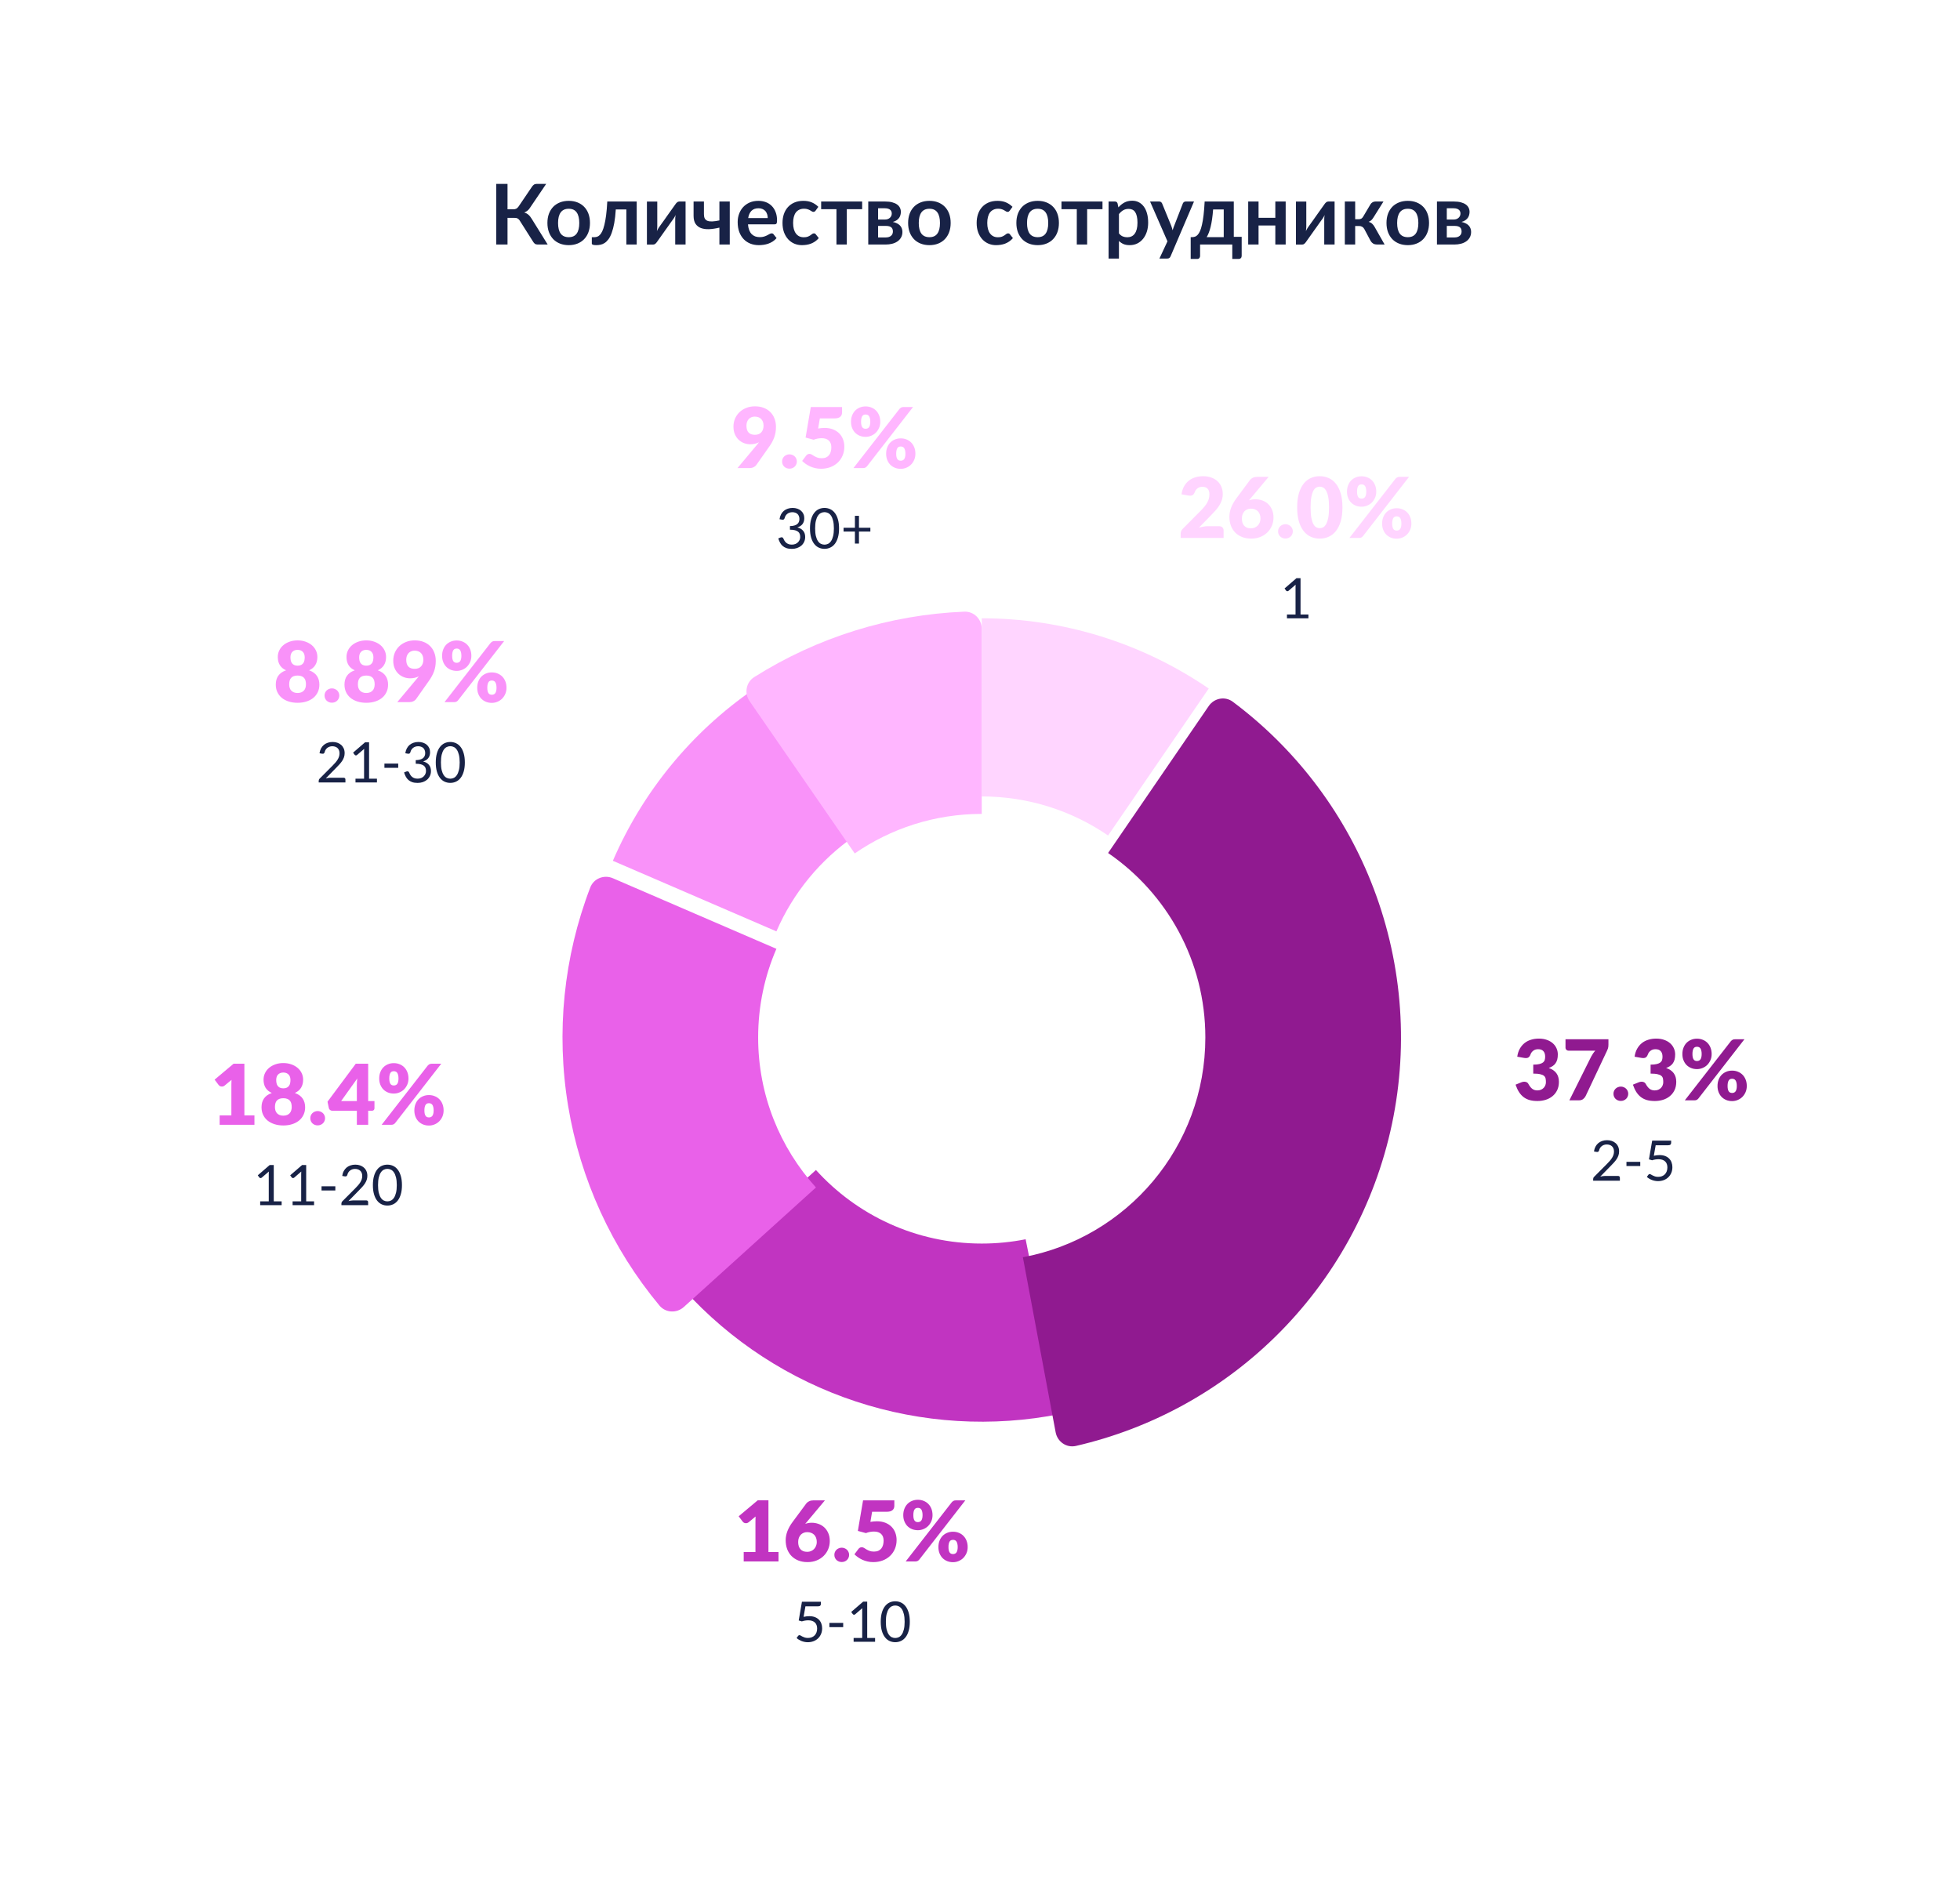 <?xml version="1.0" encoding="UTF-8"?> <svg xmlns="http://www.w3.org/2000/svg" width="561" height="545" viewBox="0 0 561 545" fill="none"> <g filter="url(#filter0_d)"> <rect x="20" y="16" width="521" height="505" rx="15" fill="white"></rect> </g> <path d="M95.197 212.408C95.682 212.408 96.135 212.48 96.557 212.624C96.978 212.768 97.343 212.979 97.653 213.256C97.962 213.528 98.205 213.861 98.381 214.256C98.557 214.651 98.645 215.099 98.645 215.6C98.645 216.027 98.581 216.424 98.453 216.792C98.325 217.155 98.151 217.501 97.933 217.832C97.714 218.163 97.461 218.485 97.173 218.8C96.89 219.115 96.589 219.432 96.269 219.752L93.245 222.84C93.458 222.781 93.674 222.736 93.893 222.704C94.111 222.667 94.322 222.648 94.525 222.648H98.365C98.519 222.648 98.642 222.693 98.733 222.784C98.823 222.875 98.869 222.992 98.869 223.136V224H91.221V223.512C91.221 223.411 91.242 223.307 91.285 223.2C91.327 223.093 91.394 222.995 91.485 222.904L95.157 219.216C95.461 218.907 95.738 218.611 95.989 218.328C96.239 218.04 96.453 217.752 96.629 217.464C96.805 217.176 96.941 216.885 97.037 216.592C97.133 216.293 97.181 215.976 97.181 215.64C97.181 215.304 97.127 215.011 97.021 214.76C96.914 214.504 96.767 214.293 96.581 214.128C96.399 213.963 96.183 213.84 95.933 213.76C95.682 213.675 95.413 213.632 95.125 213.632C94.831 213.632 94.562 213.675 94.317 213.76C94.071 213.845 93.853 213.965 93.661 214.12C93.474 214.269 93.317 214.448 93.189 214.656C93.061 214.864 92.97 215.093 92.917 215.344C92.853 215.531 92.765 215.656 92.653 215.72C92.546 215.779 92.394 215.795 92.197 215.768L91.453 215.64C91.527 215.117 91.671 214.656 91.885 214.256C92.103 213.851 92.375 213.512 92.701 213.24C93.031 212.968 93.407 212.763 93.829 212.624C94.25 212.48 94.706 212.408 95.197 212.408ZM101.75 222.912H104.206V215.096C104.206 214.872 104.214 214.635 104.23 214.384L102.19 216.136C102.121 216.195 102.051 216.232 101.982 216.248C101.913 216.259 101.849 216.259 101.79 216.248C101.731 216.237 101.675 216.216 101.622 216.184C101.574 216.152 101.537 216.117 101.51 216.08L101.062 215.464L104.478 212.512H105.638V222.912H107.894V224H101.75V222.912ZM110.031 218.6H113.983V219.808H110.031V218.6ZM119.753 212.408C120.238 212.408 120.686 212.477 121.097 212.616C121.507 212.755 121.859 212.952 122.153 213.208C122.451 213.464 122.683 213.773 122.849 214.136C123.014 214.499 123.097 214.901 123.097 215.344C123.097 215.707 123.049 216.032 122.953 216.32C122.862 216.603 122.729 216.853 122.553 217.072C122.382 217.285 122.174 217.467 121.929 217.616C121.683 217.765 121.409 217.885 121.105 217.976C121.851 218.173 122.411 218.504 122.785 218.968C123.163 219.432 123.353 220.013 123.353 220.712C123.353 221.24 123.251 221.715 123.049 222.136C122.851 222.557 122.579 222.917 122.233 223.216C121.886 223.509 121.481 223.736 121.017 223.896C120.558 224.051 120.065 224.128 119.537 224.128C118.929 224.128 118.409 224.053 117.977 223.904C117.545 223.749 117.179 223.539 116.881 223.272C116.582 223.005 116.337 222.691 116.145 222.328C115.953 221.96 115.79 221.563 115.657 221.136L116.273 220.88C116.433 220.811 116.587 220.792 116.737 220.824C116.891 220.856 117.003 220.944 117.073 221.088C117.142 221.237 117.227 221.416 117.329 221.624C117.435 221.832 117.579 222.032 117.761 222.224C117.942 222.416 118.171 222.579 118.449 222.712C118.731 222.845 119.089 222.912 119.521 222.912C119.921 222.912 120.27 222.848 120.569 222.72C120.873 222.587 121.123 222.416 121.321 222.208C121.523 222 121.675 221.768 121.777 221.512C121.878 221.256 121.929 221.003 121.929 220.752C121.929 220.443 121.889 220.16 121.809 219.904C121.729 219.648 121.579 219.427 121.361 219.24C121.142 219.053 120.841 218.907 120.457 218.8C120.078 218.693 119.59 218.64 118.993 218.64V217.608C119.483 217.603 119.899 217.549 120.241 217.448C120.587 217.347 120.867 217.208 121.081 217.032C121.299 216.856 121.457 216.645 121.553 216.4C121.654 216.155 121.705 215.883 121.705 215.584C121.705 215.253 121.651 214.965 121.545 214.72C121.443 214.475 121.302 214.272 121.121 214.112C120.939 213.952 120.723 213.832 120.473 213.752C120.227 213.672 119.961 213.632 119.673 213.632C119.385 213.632 119.115 213.675 118.865 213.76C118.619 213.845 118.401 213.965 118.209 214.12C118.022 214.269 117.865 214.448 117.737 214.656C117.609 214.864 117.518 215.093 117.465 215.344C117.395 215.531 117.307 215.656 117.201 215.72C117.099 215.779 116.95 215.795 116.753 215.768L116.009 215.64C116.083 215.117 116.227 214.656 116.441 214.256C116.654 213.851 116.923 213.512 117.249 213.24C117.579 212.968 117.955 212.763 118.377 212.624C118.803 212.48 119.262 212.408 119.753 212.408ZM133.05 218.272C133.05 219.275 132.941 220.144 132.722 220.88C132.509 221.611 132.215 222.216 131.842 222.696C131.469 223.176 131.026 223.533 130.514 223.768C130.007 224.003 129.463 224.12 128.882 224.12C128.295 224.12 127.749 224.003 127.242 223.768C126.741 223.533 126.303 223.176 125.93 222.696C125.557 222.216 125.263 221.611 125.05 220.88C124.837 220.144 124.73 219.275 124.73 218.272C124.73 217.269 124.837 216.4 125.05 215.664C125.263 214.928 125.557 214.32 125.93 213.84C126.303 213.355 126.741 212.995 127.242 212.76C127.749 212.525 128.295 212.408 128.882 212.408C129.463 212.408 130.007 212.525 130.514 212.76C131.026 212.995 131.469 213.355 131.842 213.84C132.215 214.32 132.509 214.928 132.722 215.664C132.941 216.4 133.05 217.269 133.05 218.272ZM131.57 218.272C131.57 217.397 131.495 216.664 131.346 216.072C131.202 215.475 131.005 214.995 130.754 214.632C130.509 214.269 130.223 214.011 129.898 213.856C129.573 213.696 129.234 213.616 128.882 213.616C128.53 213.616 128.191 213.696 127.866 213.856C127.541 214.011 127.255 214.269 127.01 214.632C126.765 214.995 126.567 215.475 126.418 216.072C126.274 216.664 126.202 217.397 126.202 218.272C126.202 219.147 126.274 219.88 126.418 220.472C126.567 221.064 126.765 221.541 127.01 221.904C127.255 222.267 127.541 222.528 127.866 222.688C128.191 222.843 128.53 222.92 128.882 222.92C129.234 222.92 129.573 222.843 129.898 222.688C130.223 222.528 130.509 222.267 130.754 221.904C131.005 221.541 131.202 221.064 131.346 220.472C131.495 219.88 131.57 219.147 131.57 218.272Z" fill="#182246"></path> <path d="M85.175 201.192C84.247 201.192 83.399 201.068 82.631 200.82C81.863 200.572 81.203 200.224 80.651 199.776C80.107 199.32 79.683 198.772 79.379 198.132C79.083 197.492 78.935 196.78 78.935 195.996C78.935 195.524 78.987 195.08 79.091 194.664C79.203 194.24 79.375 193.856 79.607 193.512C79.847 193.16 80.151 192.848 80.519 192.576C80.895 192.304 81.347 192.076 81.875 191.892C81.075 191.532 80.479 191.032 80.087 190.392C79.703 189.752 79.511 188.984 79.511 188.088C79.511 187.408 79.651 186.78 79.931 186.204C80.211 185.62 80.603 185.116 81.107 184.692C81.611 184.268 82.207 183.936 82.895 183.696C83.591 183.448 84.351 183.324 85.175 183.324C85.999 183.324 86.755 183.448 87.443 183.696C88.139 183.936 88.739 184.268 89.243 184.692C89.747 185.116 90.139 185.62 90.419 186.204C90.699 186.78 90.839 187.408 90.839 188.088C90.839 188.984 90.643 189.752 90.251 190.392C89.859 191.032 89.267 191.532 88.475 191.892C88.995 192.076 89.439 192.304 89.807 192.576C90.183 192.848 90.487 193.16 90.719 193.512C90.959 193.856 91.135 194.24 91.247 194.664C91.359 195.08 91.415 195.524 91.415 195.996C91.415 196.78 91.263 197.492 90.959 198.132C90.663 198.772 90.239 199.32 89.687 199.776C89.143 200.224 88.487 200.572 87.719 200.82C86.951 201.068 86.103 201.192 85.175 201.192ZM85.175 198.384C85.591 198.384 85.951 198.32 86.255 198.192C86.559 198.064 86.807 197.892 86.999 197.676C87.199 197.452 87.343 197.192 87.431 196.896C87.527 196.592 87.575 196.268 87.575 195.924C87.575 195.548 87.535 195.204 87.455 194.892C87.375 194.58 87.243 194.316 87.059 194.1C86.875 193.876 86.627 193.704 86.315 193.584C86.011 193.456 85.631 193.392 85.175 193.392C84.719 193.392 84.335 193.456 84.023 193.584C83.719 193.704 83.475 193.876 83.291 194.1C83.107 194.316 82.975 194.58 82.895 194.892C82.815 195.204 82.775 195.548 82.775 195.924C82.775 196.268 82.819 196.592 82.907 196.896C83.003 197.192 83.147 197.452 83.339 197.676C83.539 197.892 83.787 198.064 84.083 198.192C84.387 198.32 84.751 198.384 85.175 198.384ZM85.175 190.56C85.591 190.56 85.931 190.492 86.195 190.356C86.459 190.22 86.667 190.04 86.819 189.816C86.971 189.592 87.075 189.336 87.131 189.048C87.187 188.76 87.215 188.464 87.215 188.16C87.215 187.888 87.179 187.624 87.107 187.368C87.035 187.112 86.915 186.888 86.747 186.696C86.587 186.496 86.375 186.336 86.111 186.216C85.855 186.096 85.543 186.036 85.175 186.036C84.799 186.036 84.483 186.096 84.227 186.216C83.971 186.336 83.759 186.496 83.591 186.696C83.431 186.888 83.315 187.112 83.243 187.368C83.171 187.624 83.135 187.888 83.135 188.16C83.135 188.464 83.163 188.76 83.219 189.048C83.275 189.336 83.379 189.592 83.531 189.816C83.683 190.04 83.891 190.22 84.155 190.356C84.419 190.492 84.759 190.56 85.175 190.56ZM92.893 199.116C92.893 198.828 92.945 198.56 93.049 198.312C93.161 198.064 93.309 197.848 93.493 197.664C93.685 197.48 93.909 197.336 94.165 197.232C94.421 197.12 94.701 197.064 95.005 197.064C95.301 197.064 95.577 197.12 95.833 197.232C96.089 197.336 96.313 197.48 96.505 197.664C96.697 197.848 96.845 198.064 96.949 198.312C97.061 198.56 97.117 198.828 97.117 199.116C97.117 199.404 97.061 199.676 96.949 199.932C96.845 200.18 96.697 200.396 96.505 200.58C96.313 200.764 96.089 200.908 95.833 201.012C95.577 201.116 95.301 201.168 95.005 201.168C94.701 201.168 94.421 201.116 94.165 201.012C93.909 200.908 93.685 200.764 93.493 200.58C93.309 200.396 93.161 200.18 93.049 199.932C92.945 199.676 92.893 199.404 92.893 199.116ZM104.839 201.192C103.911 201.192 103.063 201.068 102.295 200.82C101.527 200.572 100.867 200.224 100.315 199.776C99.771 199.32 99.347 198.772 99.043 198.132C98.747 197.492 98.599 196.78 98.599 195.996C98.599 195.524 98.651 195.08 98.755 194.664C98.867 194.24 99.039 193.856 99.271 193.512C99.511 193.16 99.815 192.848 100.183 192.576C100.559 192.304 101.011 192.076 101.539 191.892C100.739 191.532 100.143 191.032 99.751 190.392C99.367 189.752 99.175 188.984 99.175 188.088C99.175 187.408 99.315 186.78 99.595 186.204C99.875 185.62 100.267 185.116 100.771 184.692C101.275 184.268 101.871 183.936 102.559 183.696C103.255 183.448 104.015 183.324 104.839 183.324C105.663 183.324 106.419 183.448 107.107 183.696C107.803 183.936 108.403 184.268 108.907 184.692C109.411 185.116 109.803 185.62 110.083 186.204C110.363 186.78 110.503 187.408 110.503 188.088C110.503 188.984 110.307 189.752 109.915 190.392C109.523 191.032 108.931 191.532 108.139 191.892C108.659 192.076 109.103 192.304 109.471 192.576C109.847 192.848 110.151 193.16 110.383 193.512C110.623 193.856 110.799 194.24 110.911 194.664C111.023 195.08 111.079 195.524 111.079 195.996C111.079 196.78 110.927 197.492 110.623 198.132C110.327 198.772 109.903 199.32 109.351 199.776C108.807 200.224 108.151 200.572 107.383 200.82C106.615 201.068 105.767 201.192 104.839 201.192ZM104.839 198.384C105.255 198.384 105.615 198.32 105.919 198.192C106.223 198.064 106.471 197.892 106.663 197.676C106.863 197.452 107.007 197.192 107.095 196.896C107.191 196.592 107.239 196.268 107.239 195.924C107.239 195.548 107.199 195.204 107.119 194.892C107.039 194.58 106.907 194.316 106.723 194.1C106.539 193.876 106.291 193.704 105.979 193.584C105.675 193.456 105.295 193.392 104.839 193.392C104.383 193.392 103.999 193.456 103.687 193.584C103.383 193.704 103.139 193.876 102.955 194.1C102.771 194.316 102.639 194.58 102.559 194.892C102.479 195.204 102.439 195.548 102.439 195.924C102.439 196.268 102.483 196.592 102.571 196.896C102.667 197.192 102.811 197.452 103.003 197.676C103.203 197.892 103.451 198.064 103.747 198.192C104.051 198.32 104.415 198.384 104.839 198.384ZM104.839 190.56C105.255 190.56 105.595 190.492 105.859 190.356C106.123 190.22 106.331 190.04 106.483 189.816C106.635 189.592 106.739 189.336 106.795 189.048C106.851 188.76 106.879 188.464 106.879 188.16C106.879 187.888 106.843 187.624 106.771 187.368C106.699 187.112 106.579 186.888 106.411 186.696C106.251 186.496 106.039 186.336 105.775 186.216C105.519 186.096 105.207 186.036 104.839 186.036C104.463 186.036 104.147 186.096 103.891 186.216C103.635 186.336 103.423 186.496 103.255 186.696C103.095 186.888 102.979 187.112 102.907 187.368C102.835 187.624 102.799 187.888 102.799 188.16C102.799 188.464 102.827 188.76 102.883 189.048C102.939 189.336 103.043 189.592 103.195 189.816C103.347 190.04 103.555 190.22 103.819 190.356C104.083 190.492 104.423 190.56 104.839 190.56ZM119.253 194.376C119.365 194.24 119.469 194.112 119.565 193.992C119.669 193.864 119.769 193.736 119.865 193.608C119.505 193.8 119.113 193.944 118.689 194.04C118.265 194.136 117.821 194.184 117.357 194.184C116.789 194.184 116.221 194.084 115.653 193.884C115.085 193.676 114.569 193.364 114.105 192.948C113.649 192.532 113.277 192.008 112.989 191.376C112.701 190.744 112.557 189.996 112.557 189.132C112.557 188.34 112.701 187.592 112.989 186.888C113.285 186.184 113.701 185.568 114.237 185.04C114.781 184.512 115.429 184.096 116.181 183.792C116.933 183.48 117.773 183.324 118.701 183.324C119.645 183.324 120.489 183.468 121.233 183.756C121.977 184.044 122.605 184.448 123.117 184.968C123.637 185.488 124.033 186.108 124.305 186.828C124.585 187.54 124.725 188.328 124.725 189.192C124.725 190.336 124.553 191.36 124.209 192.264C123.865 193.168 123.405 194.02 122.829 194.82L119.061 200.172C118.893 200.404 118.637 200.6 118.293 200.76C117.957 200.92 117.573 201 117.141 201H113.709L119.253 194.376ZM121.173 188.856C121.173 188.432 121.109 188.06 120.981 187.74C120.861 187.412 120.689 187.14 120.465 186.924C120.249 186.708 119.985 186.544 119.673 186.432C119.361 186.32 119.021 186.264 118.653 186.264C118.277 186.264 117.941 186.332 117.645 186.468C117.357 186.596 117.109 186.776 116.901 187.008C116.701 187.24 116.545 187.516 116.433 187.836C116.329 188.148 116.277 188.488 116.277 188.856C116.277 190.6 117.085 191.472 118.701 191.472C119.493 191.472 120.101 191.236 120.525 190.764C120.957 190.284 121.173 189.648 121.173 188.856ZM134.915 187.752C134.915 188.392 134.799 188.976 134.567 189.504C134.335 190.032 134.027 190.488 133.643 190.872C133.259 191.248 132.811 191.54 132.299 191.748C131.795 191.956 131.267 192.06 130.715 192.06C130.107 192.06 129.547 191.956 129.035 191.748C128.531 191.54 128.091 191.248 127.715 190.872C127.347 190.488 127.059 190.032 126.851 189.504C126.643 188.976 126.539 188.392 126.539 187.752C126.539 187.088 126.643 186.488 126.851 185.952C127.059 185.408 127.347 184.944 127.715 184.56C128.091 184.176 128.531 183.88 129.035 183.672C129.547 183.456 130.107 183.348 130.715 183.348C131.323 183.348 131.883 183.456 132.395 183.672C132.915 183.88 133.359 184.176 133.727 184.56C134.103 184.944 134.395 185.408 134.603 185.952C134.811 186.488 134.915 187.088 134.915 187.752ZM132.059 187.752C132.059 187.344 132.023 187.008 131.951 186.744C131.887 186.472 131.795 186.256 131.675 186.096C131.555 185.936 131.411 185.824 131.243 185.76C131.083 185.696 130.907 185.664 130.715 185.664C130.523 185.664 130.347 185.696 130.187 185.76C130.027 185.824 129.891 185.936 129.779 186.096C129.667 186.256 129.579 186.472 129.515 186.744C129.451 187.008 129.419 187.344 129.419 187.752C129.419 188.136 129.451 188.456 129.515 188.712C129.579 188.968 129.667 189.172 129.779 189.324C129.891 189.476 130.027 189.584 130.187 189.648C130.347 189.712 130.523 189.744 130.715 189.744C130.907 189.744 131.083 189.712 131.243 189.648C131.411 189.584 131.555 189.476 131.675 189.324C131.795 189.172 131.887 188.968 131.951 188.712C132.023 188.456 132.059 188.136 132.059 187.752ZM140.411 184.068C140.531 183.932 140.679 183.808 140.855 183.696C141.031 183.576 141.275 183.516 141.587 183.516H144.299L131.123 200.472C131.003 200.624 130.851 200.752 130.667 200.856C130.491 200.952 130.275 201 130.019 201H127.235L140.411 184.068ZM144.971 196.896C144.971 197.536 144.855 198.124 144.623 198.66C144.391 199.188 144.083 199.644 143.699 200.028C143.315 200.404 142.867 200.696 142.355 200.904C141.851 201.112 141.323 201.216 140.771 201.216C140.163 201.216 139.603 201.112 139.091 200.904C138.587 200.696 138.147 200.404 137.771 200.028C137.403 199.644 137.115 199.188 136.907 198.66C136.699 198.124 136.595 197.536 136.595 196.896C136.595 196.232 136.699 195.632 136.907 195.096C137.115 194.552 137.403 194.088 137.771 193.704C138.147 193.32 138.587 193.024 139.091 192.816C139.603 192.6 140.163 192.492 140.771 192.492C141.379 192.492 141.939 192.6 142.451 192.816C142.971 193.024 143.415 193.32 143.783 193.704C144.159 194.088 144.451 194.552 144.659 195.096C144.867 195.632 144.971 196.232 144.971 196.896ZM142.115 196.896C142.115 196.496 142.079 196.164 142.007 195.9C141.943 195.628 141.851 195.412 141.731 195.252C141.611 195.092 141.467 194.98 141.299 194.916C141.139 194.852 140.963 194.82 140.771 194.82C140.579 194.82 140.403 194.852 140.243 194.916C140.083 194.98 139.947 195.092 139.835 195.252C139.723 195.412 139.635 195.628 139.571 195.9C139.507 196.164 139.475 196.496 139.475 196.896C139.475 197.28 139.507 197.6 139.571 197.856C139.635 198.112 139.723 198.316 139.835 198.468C139.947 198.62 140.083 198.728 140.243 198.792C140.403 198.856 140.579 198.888 140.771 198.888C140.963 198.888 141.139 198.856 141.299 198.792C141.467 198.728 141.611 198.62 141.731 198.468C141.851 198.316 141.943 198.112 142.007 197.856C142.079 197.6 142.115 197.28 142.115 196.896Z" fill="#F992F9"></path> <path d="M74.469 343.912H76.925V336.096C76.925 335.872 76.933 335.635 76.949 335.384L74.909 337.136C74.839 337.195 74.77 337.232 74.701 337.248C74.631 337.259 74.567 337.259 74.509 337.248C74.45 337.237 74.394 337.216 74.341 337.184C74.293 337.152 74.255 337.117 74.229 337.08L73.781 336.464L77.197 333.512H78.357V343.912H80.613V345H74.469V343.912ZM83.75 343.912H86.206V336.096C86.206 335.872 86.214 335.635 86.23 335.384L84.19 337.136C84.121 337.195 84.051 337.232 83.982 337.248C83.913 337.259 83.849 337.259 83.79 337.248C83.731 337.237 83.675 337.216 83.622 337.184C83.574 337.152 83.537 337.117 83.51 337.08L83.062 336.464L86.478 333.512H87.638V343.912H89.894V345H83.75V343.912ZM92.031 339.6H95.983V340.808H92.031V339.6ZM101.697 333.408C102.182 333.408 102.635 333.48 103.057 333.624C103.478 333.768 103.843 333.979 104.153 334.256C104.462 334.528 104.705 334.861 104.881 335.256C105.057 335.651 105.145 336.099 105.145 336.6C105.145 337.027 105.081 337.424 104.953 337.792C104.825 338.155 104.651 338.501 104.433 338.832C104.214 339.163 103.961 339.485 103.673 339.8C103.39 340.115 103.089 340.432 102.769 340.752L99.745 343.84C99.958 343.781 100.174 343.736 100.393 343.704C100.611 343.667 100.822 343.648 101.025 343.648H104.865C105.019 343.648 105.142 343.693 105.233 343.784C105.323 343.875 105.369 343.992 105.369 344.136V345H97.721V344.512C97.721 344.411 97.742 344.307 97.785 344.2C97.827 344.093 97.894 343.995 97.985 343.904L101.657 340.216C101.961 339.907 102.238 339.611 102.489 339.328C102.739 339.04 102.953 338.752 103.129 338.464C103.305 338.176 103.441 337.885 103.537 337.592C103.633 337.293 103.681 336.976 103.681 336.64C103.681 336.304 103.627 336.011 103.521 335.76C103.414 335.504 103.267 335.293 103.081 335.128C102.899 334.963 102.683 334.84 102.433 334.76C102.182 334.675 101.913 334.632 101.625 334.632C101.331 334.632 101.062 334.675 100.817 334.76C100.571 334.845 100.353 334.965 100.161 335.12C99.974 335.269 99.817 335.448 99.689 335.656C99.561 335.864 99.47 336.093 99.417 336.344C99.353 336.531 99.265 336.656 99.153 336.72C99.046 336.779 98.894 336.795 98.697 336.768L97.953 336.64C98.027 336.117 98.171 335.656 98.385 335.256C98.603 334.851 98.875 334.512 99.201 334.24C99.531 333.968 99.907 333.763 100.329 333.624C100.75 333.48 101.206 333.408 101.697 333.408ZM115.05 339.272C115.05 340.275 114.941 341.144 114.722 341.88C114.509 342.611 114.215 343.216 113.842 343.696C113.469 344.176 113.026 344.533 112.514 344.768C112.007 345.003 111.463 345.12 110.882 345.12C110.295 345.12 109.749 345.003 109.242 344.768C108.741 344.533 108.303 344.176 107.93 343.696C107.557 343.216 107.263 342.611 107.05 341.88C106.837 341.144 106.73 340.275 106.73 339.272C106.73 338.269 106.837 337.4 107.05 336.664C107.263 335.928 107.557 335.32 107.93 334.84C108.303 334.355 108.741 333.995 109.242 333.76C109.749 333.525 110.295 333.408 110.882 333.408C111.463 333.408 112.007 333.525 112.514 333.76C113.026 333.995 113.469 334.355 113.842 334.84C114.215 335.32 114.509 335.928 114.722 336.664C114.941 337.4 115.05 338.269 115.05 339.272ZM113.57 339.272C113.57 338.397 113.495 337.664 113.346 337.072C113.202 336.475 113.005 335.995 112.754 335.632C112.509 335.269 112.223 335.011 111.898 334.856C111.573 334.696 111.234 334.616 110.882 334.616C110.53 334.616 110.191 334.696 109.866 334.856C109.541 335.011 109.255 335.269 109.01 335.632C108.765 335.995 108.567 336.475 108.418 337.072C108.274 337.664 108.202 338.397 108.202 339.272C108.202 340.147 108.274 340.88 108.418 341.472C108.567 342.064 108.765 342.541 109.01 342.904C109.255 343.267 109.541 343.528 109.866 343.688C110.191 343.843 110.53 343.92 110.882 343.92C111.234 343.92 111.573 343.843 111.898 343.688C112.223 343.528 112.509 343.267 112.754 342.904C113.005 342.541 113.202 342.064 113.346 341.472C113.495 340.88 113.57 340.147 113.57 339.272Z" fill="#182246"></path> <path d="M62.867 319.312H66.227V310.492C66.227 310.06 66.239 309.608 66.263 309.136L64.283 310.78C64.107 310.916 63.931 311 63.755 311.032C63.587 311.056 63.427 311.056 63.275 311.032C63.123 311 62.987 310.948 62.867 310.876C62.747 310.796 62.659 310.716 62.603 310.636L61.427 309.076L66.875 304.504H69.947V319.312H72.827V322H62.867V319.312ZM81.097 322.192C80.169 322.192 79.321 322.068 78.553 321.82C77.785 321.572 77.125 321.224 76.573 320.776C76.029 320.32 75.605 319.772 75.301 319.132C75.005 318.492 74.857 317.78 74.857 316.996C74.857 316.524 74.909 316.08 75.013 315.664C75.125 315.24 75.297 314.856 75.529 314.512C75.769 314.16 76.073 313.848 76.441 313.576C76.817 313.304 77.269 313.076 77.797 312.892C76.997 312.532 76.401 312.032 76.009 311.392C75.625 310.752 75.433 309.984 75.433 309.088C75.433 308.408 75.573 307.78 75.853 307.204C76.133 306.62 76.525 306.116 77.029 305.692C77.533 305.268 78.129 304.936 78.817 304.696C79.513 304.448 80.273 304.324 81.097 304.324C81.921 304.324 82.677 304.448 83.365 304.696C84.061 304.936 84.661 305.268 85.165 305.692C85.669 306.116 86.061 306.62 86.341 307.204C86.621 307.78 86.761 308.408 86.761 309.088C86.761 309.984 86.565 310.752 86.173 311.392C85.781 312.032 85.189 312.532 84.397 312.892C84.917 313.076 85.361 313.304 85.729 313.576C86.105 313.848 86.409 314.16 86.641 314.512C86.881 314.856 87.057 315.24 87.169 315.664C87.281 316.08 87.337 316.524 87.337 316.996C87.337 317.78 87.185 318.492 86.881 319.132C86.585 319.772 86.161 320.32 85.609 320.776C85.065 321.224 84.409 321.572 83.641 321.82C82.873 322.068 82.025 322.192 81.097 322.192ZM81.097 319.384C81.513 319.384 81.873 319.32 82.177 319.192C82.481 319.064 82.729 318.892 82.921 318.676C83.121 318.452 83.265 318.192 83.353 317.896C83.449 317.592 83.497 317.268 83.497 316.924C83.497 316.548 83.457 316.204 83.377 315.892C83.297 315.58 83.165 315.316 82.981 315.1C82.797 314.876 82.549 314.704 82.237 314.584C81.933 314.456 81.553 314.392 81.097 314.392C80.641 314.392 80.257 314.456 79.945 314.584C79.641 314.704 79.397 314.876 79.213 315.1C79.029 315.316 78.897 315.58 78.817 315.892C78.737 316.204 78.697 316.548 78.697 316.924C78.697 317.268 78.741 317.592 78.829 317.896C78.925 318.192 79.069 318.452 79.261 318.676C79.461 318.892 79.709 319.064 80.005 319.192C80.309 319.32 80.673 319.384 81.097 319.384ZM81.097 311.56C81.513 311.56 81.853 311.492 82.117 311.356C82.381 311.22 82.589 311.04 82.741 310.816C82.893 310.592 82.997 310.336 83.053 310.048C83.109 309.76 83.137 309.464 83.137 309.16C83.137 308.888 83.101 308.624 83.029 308.368C82.957 308.112 82.837 307.888 82.669 307.696C82.509 307.496 82.297 307.336 82.033 307.216C81.777 307.096 81.465 307.036 81.097 307.036C80.721 307.036 80.405 307.096 80.149 307.216C79.893 307.336 79.681 307.496 79.513 307.696C79.353 307.888 79.237 308.112 79.165 308.368C79.093 308.624 79.057 308.888 79.057 309.16C79.057 309.464 79.085 309.76 79.141 310.048C79.197 310.336 79.301 310.592 79.453 310.816C79.605 311.04 79.813 311.22 80.077 311.356C80.341 311.492 80.681 311.56 81.097 311.56ZM88.815 320.116C88.815 319.828 88.867 319.56 88.971 319.312C89.083 319.064 89.231 318.848 89.415 318.664C89.607 318.48 89.831 318.336 90.087 318.232C90.343 318.12 90.623 318.064 90.927 318.064C91.223 318.064 91.499 318.12 91.755 318.232C92.011 318.336 92.235 318.48 92.427 318.664C92.619 318.848 92.767 319.064 92.871 319.312C92.983 319.56 93.039 319.828 93.039 320.116C93.039 320.404 92.983 320.676 92.871 320.932C92.767 321.18 92.619 321.396 92.427 321.58C92.235 321.764 92.011 321.908 91.755 322.012C91.499 322.116 91.223 322.168 90.927 322.168C90.623 322.168 90.343 322.116 90.087 322.012C89.831 321.908 89.607 321.764 89.415 321.58C89.231 321.396 89.083 321.18 88.971 320.932C88.867 320.676 88.815 320.404 88.815 320.116ZM105.381 315.208H107.181V317.296C107.181 317.48 107.117 317.64 106.989 317.776C106.869 317.912 106.693 317.98 106.461 317.98H105.381V322H102.141V317.98H95.109C94.877 317.98 94.665 317.908 94.473 317.764C94.289 317.62 94.173 317.44 94.125 317.224L93.741 315.388L101.829 304.516H105.381V315.208ZM102.141 310.648C102.141 310.368 102.149 310.068 102.165 309.748C102.189 309.42 102.221 309.084 102.261 308.74L97.641 315.208H102.141V310.648ZM116.915 308.752C116.915 309.392 116.799 309.976 116.567 310.504C116.335 311.032 116.027 311.488 115.643 311.872C115.259 312.248 114.811 312.54 114.299 312.748C113.795 312.956 113.267 313.06 112.715 313.06C112.107 313.06 111.547 312.956 111.035 312.748C110.531 312.54 110.091 312.248 109.715 311.872C109.347 311.488 109.059 311.032 108.851 310.504C108.643 309.976 108.539 309.392 108.539 308.752C108.539 308.088 108.643 307.488 108.851 306.952C109.059 306.408 109.347 305.944 109.715 305.56C110.091 305.176 110.531 304.88 111.035 304.672C111.547 304.456 112.107 304.348 112.715 304.348C113.323 304.348 113.883 304.456 114.395 304.672C114.915 304.88 115.359 305.176 115.727 305.56C116.103 305.944 116.395 306.408 116.603 306.952C116.811 307.488 116.915 308.088 116.915 308.752ZM114.059 308.752C114.059 308.344 114.023 308.008 113.951 307.744C113.887 307.472 113.795 307.256 113.675 307.096C113.555 306.936 113.411 306.824 113.243 306.76C113.083 306.696 112.907 306.664 112.715 306.664C112.523 306.664 112.347 306.696 112.187 306.76C112.027 306.824 111.891 306.936 111.779 307.096C111.667 307.256 111.579 307.472 111.515 307.744C111.451 308.008 111.419 308.344 111.419 308.752C111.419 309.136 111.451 309.456 111.515 309.712C111.579 309.968 111.667 310.172 111.779 310.324C111.891 310.476 112.027 310.584 112.187 310.648C112.347 310.712 112.523 310.744 112.715 310.744C112.907 310.744 113.083 310.712 113.243 310.648C113.411 310.584 113.555 310.476 113.675 310.324C113.795 310.172 113.887 309.968 113.951 309.712C114.023 309.456 114.059 309.136 114.059 308.752ZM122.411 305.068C122.531 304.932 122.679 304.808 122.855 304.696C123.031 304.576 123.275 304.516 123.587 304.516H126.299L113.123 321.472C113.003 321.624 112.851 321.752 112.667 321.856C112.491 321.952 112.275 322 112.019 322H109.235L122.411 305.068ZM126.971 317.896C126.971 318.536 126.855 319.124 126.623 319.66C126.391 320.188 126.083 320.644 125.699 321.028C125.315 321.404 124.867 321.696 124.355 321.904C123.851 322.112 123.323 322.216 122.771 322.216C122.163 322.216 121.603 322.112 121.091 321.904C120.587 321.696 120.147 321.404 119.771 321.028C119.403 320.644 119.115 320.188 118.907 319.66C118.699 319.124 118.595 318.536 118.595 317.896C118.595 317.232 118.699 316.632 118.907 316.096C119.115 315.552 119.403 315.088 119.771 314.704C120.147 314.32 120.587 314.024 121.091 313.816C121.603 313.6 122.163 313.492 122.771 313.492C123.379 313.492 123.939 313.6 124.451 313.816C124.971 314.024 125.415 314.32 125.783 314.704C126.159 315.088 126.451 315.552 126.659 316.096C126.867 316.632 126.971 317.232 126.971 317.896ZM124.115 317.896C124.115 317.496 124.079 317.164 124.007 316.9C123.943 316.628 123.851 316.412 123.731 316.252C123.611 316.092 123.467 315.98 123.299 315.916C123.139 315.852 122.963 315.82 122.771 315.82C122.579 315.82 122.403 315.852 122.243 315.916C122.083 315.98 121.947 316.092 121.835 316.252C121.723 316.412 121.635 316.628 121.571 316.9C121.507 317.164 121.475 317.496 121.475 317.896C121.475 318.28 121.507 318.6 121.571 318.856C121.635 319.112 121.723 319.316 121.835 319.468C121.947 319.62 122.083 319.728 122.243 319.792C122.403 319.856 122.579 319.888 122.771 319.888C122.963 319.888 123.139 319.856 123.299 319.792C123.467 319.728 123.611 319.62 123.731 319.468C123.851 319.316 123.943 319.112 124.007 318.856C124.079 318.6 124.115 318.28 124.115 317.896Z" fill="#E961E9"></path> <path d="M234.965 459.16C234.965 459.363 234.901 459.531 234.773 459.664C234.651 459.792 234.437 459.856 234.133 459.856H230.533L230.005 462.864C230.309 462.795 230.595 462.747 230.861 462.72C231.133 462.688 231.397 462.672 231.653 462.672C232.251 462.672 232.779 462.76 233.237 462.936C233.696 463.112 234.077 463.355 234.381 463.664C234.691 463.973 234.923 464.339 235.077 464.76C235.237 465.181 235.317 465.64 235.317 466.136C235.317 466.744 235.211 467.293 234.997 467.784C234.789 468.275 234.499 468.696 234.125 469.048C233.757 469.395 233.323 469.661 232.821 469.848C232.32 470.035 231.779 470.128 231.197 470.128C230.861 470.128 230.539 470.093 230.229 470.024C229.92 469.96 229.629 469.872 229.357 469.76C229.091 469.648 228.843 469.52 228.613 469.376C228.384 469.232 228.181 469.08 228.005 468.92L228.445 468.312C228.541 468.173 228.667 468.104 228.821 468.104C228.928 468.104 229.048 468.147 229.181 468.232C229.315 468.312 229.477 468.403 229.669 468.504C229.861 468.605 230.085 468.699 230.341 468.784C230.603 468.864 230.912 468.904 231.269 468.904C231.669 468.904 232.029 468.84 232.349 468.712C232.669 468.584 232.944 468.403 233.173 468.168C233.403 467.928 233.579 467.643 233.701 467.312C233.824 466.981 233.885 466.611 233.885 466.2C233.885 465.843 233.832 465.52 233.725 465.232C233.624 464.944 233.467 464.699 233.253 464.496C233.045 464.293 232.784 464.136 232.469 464.024C232.155 463.912 231.787 463.856 231.365 463.856C231.077 463.856 230.776 463.88 230.461 463.928C230.152 463.976 229.835 464.053 229.509 464.16L228.613 463.896L229.533 458.536H234.965V459.16ZM237.391 464.6H241.343V465.808H237.391V464.6ZM244.328 468.912H246.784V461.096C246.784 460.872 246.792 460.635 246.808 460.384L244.768 462.136C244.699 462.195 244.629 462.232 244.56 462.248C244.491 462.259 244.427 462.259 244.368 462.248C244.309 462.237 244.253 462.216 244.2 462.184C244.152 462.152 244.115 462.117 244.088 462.08L243.64 461.464L247.056 458.512H248.216V468.912H250.472V470H244.328V468.912ZM260.409 464.272C260.409 465.275 260.3 466.144 260.081 466.88C259.868 467.611 259.575 468.216 259.201 468.696C258.828 469.176 258.385 469.533 257.873 469.768C257.367 470.003 256.823 470.12 256.241 470.12C255.655 470.12 255.108 470.003 254.601 469.768C254.1 469.533 253.663 469.176 253.289 468.696C252.916 468.216 252.623 467.611 252.409 466.88C252.196 466.144 252.089 465.275 252.089 464.272C252.089 463.269 252.196 462.4 252.409 461.664C252.623 460.928 252.916 460.32 253.289 459.84C253.663 459.355 254.1 458.995 254.601 458.76C255.108 458.525 255.655 458.408 256.241 458.408C256.823 458.408 257.367 458.525 257.873 458.76C258.385 458.995 258.828 459.355 259.201 459.84C259.575 460.32 259.868 460.928 260.081 461.664C260.3 462.4 260.409 463.269 260.409 464.272ZM258.929 464.272C258.929 463.397 258.855 462.664 258.705 462.072C258.561 461.475 258.364 460.995 258.113 460.632C257.868 460.269 257.583 460.011 257.257 459.856C256.932 459.696 256.593 459.616 256.241 459.616C255.889 459.616 255.551 459.696 255.225 459.856C254.9 460.011 254.615 460.269 254.369 460.632C254.124 460.995 253.927 461.475 253.777 462.072C253.633 462.664 253.561 463.397 253.561 464.272C253.561 465.147 253.633 465.88 253.777 466.472C253.927 467.064 254.124 467.541 254.369 467.904C254.615 468.267 254.9 468.528 255.225 468.688C255.551 468.843 255.889 468.92 256.241 468.92C256.593 468.92 256.932 468.843 257.257 468.688C257.583 468.528 257.868 468.267 258.113 467.904C258.364 467.541 258.561 467.064 258.705 466.472C258.855 465.88 258.929 465.147 258.929 464.272Z" fill="#182246"></path> <path d="M212.867 444.312H216.227V435.492C216.227 435.06 216.239 434.608 216.263 434.136L214.283 435.78C214.107 435.916 213.931 436 213.755 436.032C213.587 436.056 213.427 436.056 213.275 436.032C213.123 436 212.987 435.948 212.867 435.876C212.747 435.796 212.659 435.716 212.603 435.636L211.427 434.076L216.875 429.504H219.947V444.312H222.827V447H212.867V444.312ZM230.929 435.708C230.849 435.796 230.769 435.888 230.689 435.984C230.617 436.072 230.545 436.16 230.473 436.248C230.753 436.144 231.045 436.064 231.349 436.008C231.661 435.952 231.993 435.924 232.345 435.924C232.977 435.924 233.601 436.028 234.217 436.236C234.833 436.444 235.385 436.764 235.873 437.196C236.361 437.628 236.753 438.176 237.049 438.84C237.353 439.496 237.505 440.272 237.505 441.168C237.505 441.984 237.353 442.76 237.049 443.496C236.745 444.224 236.313 444.864 235.753 445.416C235.201 445.96 234.533 446.392 233.749 446.712C232.965 447.032 232.097 447.192 231.145 447.192C230.169 447.192 229.293 447.04 228.517 446.736C227.741 446.424 227.081 445.992 226.537 445.44C226.001 444.888 225.589 444.228 225.301 443.46C225.021 442.692 224.881 441.848 224.881 440.928C224.881 439.208 225.545 437.46 226.873 435.684L230.809 430.368C230.993 430.136 231.257 429.936 231.601 429.768C231.953 429.6 232.353 429.516 232.801 429.516H236.113L230.929 435.708ZM228.457 441.432C228.457 441.864 228.509 442.252 228.613 442.596C228.717 442.94 228.877 443.236 229.093 443.484C229.309 443.732 229.581 443.924 229.909 444.06C230.237 444.188 230.625 444.252 231.073 444.252C231.457 444.252 231.813 444.18 232.141 444.036C232.477 443.892 232.765 443.696 233.005 443.448C233.245 443.192 233.433 442.896 233.569 442.56C233.713 442.216 233.785 441.844 233.785 441.444C233.785 440.996 233.717 440.596 233.581 440.244C233.453 439.892 233.269 439.596 233.029 439.356C232.789 439.116 232.497 438.932 232.153 438.804C231.817 438.676 231.441 438.612 231.025 438.612C230.649 438.612 230.305 438.68 229.993 438.816C229.681 438.944 229.409 439.132 229.177 439.38C228.953 439.628 228.777 439.924 228.649 440.268C228.521 440.612 228.457 441 228.457 441.432ZM238.815 445.116C238.815 444.828 238.867 444.56 238.971 444.312C239.083 444.064 239.231 443.848 239.415 443.664C239.607 443.48 239.831 443.336 240.087 443.232C240.343 443.12 240.623 443.064 240.927 443.064C241.223 443.064 241.499 443.12 241.755 443.232C242.011 443.336 242.235 443.48 242.427 443.664C242.619 443.848 242.767 444.064 242.871 444.312C242.983 444.56 243.039 444.828 243.039 445.116C243.039 445.404 242.983 445.676 242.871 445.932C242.767 446.18 242.619 446.396 242.427 446.58C242.235 446.764 242.011 446.908 241.755 447.012C241.499 447.116 241.223 447.168 240.927 447.168C240.623 447.168 240.343 447.116 240.087 447.012C239.831 446.908 239.607 446.764 239.415 446.58C239.231 446.396 239.083 446.18 238.971 445.932C238.867 445.676 238.815 445.404 238.815 445.116ZM255.981 431.052C255.981 431.308 255.941 431.54 255.861 431.748C255.781 431.956 255.653 432.14 255.477 432.3C255.309 432.452 255.085 432.572 254.805 432.66C254.525 432.74 254.189 432.78 253.797 432.78H249.621L249.129 435.672C249.457 435.616 249.773 435.576 250.077 435.552C250.381 435.52 250.677 435.504 250.965 435.504C251.885 435.504 252.697 435.644 253.401 435.924C254.105 436.204 254.697 436.588 255.177 437.076C255.657 437.556 256.017 438.124 256.257 438.78C256.505 439.428 256.629 440.124 256.629 440.868C256.629 441.804 256.461 442.66 256.125 443.436C255.797 444.204 255.337 444.868 254.745 445.428C254.153 445.988 253.445 446.424 252.621 446.736C251.805 447.04 250.909 447.192 249.933 447.192C249.365 447.192 248.821 447.132 248.301 447.012C247.789 446.892 247.305 446.732 246.849 446.532C246.401 446.324 245.985 446.088 245.601 445.824C245.217 445.552 244.869 445.264 244.557 444.96L245.709 443.424C245.829 443.264 245.969 443.144 246.129 443.064C246.289 442.976 246.461 442.932 246.645 442.932C246.885 442.932 247.109 443 247.317 443.136C247.533 443.264 247.765 443.408 248.013 443.568C248.269 443.72 248.565 443.86 248.901 443.988C249.237 444.116 249.653 444.18 250.149 444.18C250.645 444.18 251.069 444.1 251.421 443.94C251.773 443.772 252.057 443.548 252.273 443.268C252.497 442.98 252.657 442.648 252.753 442.272C252.857 441.888 252.909 441.48 252.909 441.048C252.909 440.2 252.669 439.556 252.189 439.116C251.709 438.668 251.029 438.444 250.149 438.444C249.365 438.444 248.597 438.592 247.845 438.888L245.541 438.264L247.029 429.516H255.981V431.052ZM266.915 433.752C266.915 434.392 266.799 434.976 266.567 435.504C266.335 436.032 266.027 436.488 265.643 436.872C265.259 437.248 264.811 437.54 264.299 437.748C263.795 437.956 263.267 438.06 262.715 438.06C262.107 438.06 261.547 437.956 261.035 437.748C260.531 437.54 260.091 437.248 259.715 436.872C259.347 436.488 259.059 436.032 258.851 435.504C258.643 434.976 258.539 434.392 258.539 433.752C258.539 433.088 258.643 432.488 258.851 431.952C259.059 431.408 259.347 430.944 259.715 430.56C260.091 430.176 260.531 429.88 261.035 429.672C261.547 429.456 262.107 429.348 262.715 429.348C263.323 429.348 263.883 429.456 264.395 429.672C264.915 429.88 265.359 430.176 265.727 430.56C266.103 430.944 266.395 431.408 266.603 431.952C266.811 432.488 266.915 433.088 266.915 433.752ZM264.059 433.752C264.059 433.344 264.023 433.008 263.951 432.744C263.887 432.472 263.795 432.256 263.675 432.096C263.555 431.936 263.411 431.824 263.243 431.76C263.083 431.696 262.907 431.664 262.715 431.664C262.523 431.664 262.347 431.696 262.187 431.76C262.027 431.824 261.891 431.936 261.779 432.096C261.667 432.256 261.579 432.472 261.515 432.744C261.451 433.008 261.419 433.344 261.419 433.752C261.419 434.136 261.451 434.456 261.515 434.712C261.579 434.968 261.667 435.172 261.779 435.324C261.891 435.476 262.027 435.584 262.187 435.648C262.347 435.712 262.523 435.744 262.715 435.744C262.907 435.744 263.083 435.712 263.243 435.648C263.411 435.584 263.555 435.476 263.675 435.324C263.795 435.172 263.887 434.968 263.951 434.712C264.023 434.456 264.059 434.136 264.059 433.752ZM272.411 430.068C272.531 429.932 272.679 429.808 272.855 429.696C273.031 429.576 273.275 429.516 273.587 429.516H276.299L263.123 446.472C263.003 446.624 262.851 446.752 262.667 446.856C262.491 446.952 262.275 447 262.019 447H259.235L272.411 430.068ZM276.971 442.896C276.971 443.536 276.855 444.124 276.623 444.66C276.391 445.188 276.083 445.644 275.699 446.028C275.315 446.404 274.867 446.696 274.355 446.904C273.851 447.112 273.323 447.216 272.771 447.216C272.163 447.216 271.603 447.112 271.091 446.904C270.587 446.696 270.147 446.404 269.771 446.028C269.403 445.644 269.115 445.188 268.907 444.66C268.699 444.124 268.595 443.536 268.595 442.896C268.595 442.232 268.699 441.632 268.907 441.096C269.115 440.552 269.403 440.088 269.771 439.704C270.147 439.32 270.587 439.024 271.091 438.816C271.603 438.6 272.163 438.492 272.771 438.492C273.379 438.492 273.939 438.6 274.451 438.816C274.971 439.024 275.415 439.32 275.783 439.704C276.159 440.088 276.451 440.552 276.659 441.096C276.867 441.632 276.971 442.232 276.971 442.896ZM274.115 442.896C274.115 442.496 274.079 442.164 274.007 441.9C273.943 441.628 273.851 441.412 273.731 441.252C273.611 441.092 273.467 440.98 273.299 440.916C273.139 440.852 272.963 440.82 272.771 440.82C272.579 440.82 272.403 440.852 272.243 440.916C272.083 440.98 271.947 441.092 271.835 441.252C271.723 441.412 271.635 441.628 271.571 441.9C271.507 442.164 271.475 442.496 271.475 442.896C271.475 443.28 271.507 443.6 271.571 443.856C271.635 444.112 271.723 444.316 271.835 444.468C271.947 444.62 272.083 444.728 272.243 444.792C272.403 444.856 272.579 444.888 272.771 444.888C272.963 444.888 273.139 444.856 273.299 444.792C273.467 444.728 273.611 444.62 273.731 444.468C273.851 444.316 273.943 444.112 274.007 443.856C274.079 443.6 274.115 443.28 274.115 442.896Z" fill="#C134C1"></path> <path d="M459.978 326.408C460.463 326.408 460.917 326.48 461.338 326.624C461.759 326.768 462.125 326.979 462.434 327.256C462.743 327.528 462.986 327.861 463.162 328.256C463.338 328.651 463.426 329.099 463.426 329.6C463.426 330.027 463.362 330.424 463.234 330.792C463.106 331.155 462.933 331.501 462.714 331.832C462.495 332.163 462.242 332.485 461.954 332.8C461.671 333.115 461.37 333.432 461.05 333.752L458.026 336.84C458.239 336.781 458.455 336.736 458.674 336.704C458.893 336.667 459.103 336.648 459.306 336.648H463.146C463.301 336.648 463.423 336.693 463.514 336.784C463.605 336.875 463.65 336.992 463.65 337.136V338H456.002V337.512C456.002 337.411 456.023 337.307 456.066 337.2C456.109 337.093 456.175 336.995 456.266 336.904L459.938 333.216C460.242 332.907 460.519 332.611 460.77 332.328C461.021 332.04 461.234 331.752 461.41 331.464C461.586 331.176 461.722 330.885 461.818 330.592C461.914 330.293 461.962 329.976 461.962 329.64C461.962 329.304 461.909 329.011 461.802 328.76C461.695 328.504 461.549 328.293 461.362 328.128C461.181 327.963 460.965 327.84 460.714 327.76C460.463 327.675 460.194 327.632 459.906 327.632C459.613 327.632 459.343 327.675 459.098 327.76C458.853 327.845 458.634 327.965 458.442 328.12C458.255 328.269 458.098 328.448 457.97 328.656C457.842 328.864 457.751 329.093 457.698 329.344C457.634 329.531 457.546 329.656 457.434 329.72C457.327 329.779 457.175 329.795 456.978 329.768L456.234 329.64C456.309 329.117 456.453 328.656 456.666 328.256C456.885 327.851 457.157 327.512 457.482 327.24C457.813 326.968 458.189 326.763 458.61 326.624C459.031 326.48 459.487 326.408 459.978 326.408ZM465.531 332.6H469.483V333.808H465.531V332.6ZM478.325 327.16C478.325 327.363 478.261 327.531 478.133 327.664C478.01 327.792 477.797 327.856 477.493 327.856H473.893L473.365 330.864C473.669 330.795 473.954 330.747 474.221 330.72C474.493 330.688 474.757 330.672 475.013 330.672C475.61 330.672 476.138 330.76 476.597 330.936C477.055 331.112 477.437 331.355 477.741 331.664C478.05 331.973 478.282 332.339 478.437 332.76C478.597 333.181 478.677 333.64 478.677 334.136C478.677 334.744 478.57 335.293 478.357 335.784C478.149 336.275 477.858 336.696 477.485 337.048C477.117 337.395 476.682 337.661 476.181 337.848C475.679 338.035 475.138 338.128 474.557 338.128C474.221 338.128 473.898 338.093 473.589 338.024C473.279 337.96 472.989 337.872 472.717 337.76C472.45 337.648 472.202 337.52 471.973 337.376C471.743 337.232 471.541 337.08 471.365 336.92L471.805 336.312C471.901 336.173 472.026 336.104 472.181 336.104C472.287 336.104 472.407 336.147 472.541 336.232C472.674 336.312 472.837 336.403 473.029 336.504C473.221 336.605 473.445 336.699 473.701 336.784C473.962 336.864 474.271 336.904 474.629 336.904C475.029 336.904 475.389 336.84 475.709 336.712C476.029 336.584 476.303 336.403 476.533 336.168C476.762 335.928 476.938 335.643 477.061 335.312C477.183 334.981 477.245 334.611 477.245 334.2C477.245 333.843 477.191 333.52 477.085 333.232C476.983 332.944 476.826 332.699 476.613 332.496C476.405 332.293 476.143 332.136 475.829 332.024C475.514 331.912 475.146 331.856 474.725 331.856C474.437 331.856 474.135 331.88 473.821 331.928C473.511 331.976 473.194 332.053 472.869 332.16L471.973 331.896L472.893 326.536H478.325V327.16Z" fill="#182246"></path> <path d="M440.463 297.324C441.327 297.324 442.095 297.448 442.767 297.696C443.439 297.936 444.007 298.264 444.471 298.68C444.935 299.096 445.287 299.58 445.527 300.132C445.767 300.676 445.887 301.252 445.887 301.86C445.887 302.412 445.831 302.9 445.719 303.324C445.607 303.74 445.439 304.104 445.215 304.416C444.999 304.72 444.727 304.98 444.399 305.196C444.079 305.412 443.711 305.592 443.295 305.736C445.231 306.408 446.199 307.724 446.199 309.684C446.199 310.612 446.031 311.42 445.695 312.108C445.359 312.796 444.907 313.368 444.339 313.824C443.779 314.28 443.127 314.624 442.383 314.856C441.639 315.08 440.863 315.192 440.055 315.192C439.223 315.192 438.483 315.104 437.835 314.928C437.187 314.744 436.611 314.464 436.107 314.088C435.603 313.704 435.159 313.216 434.775 312.624C434.399 312.032 434.071 311.328 433.791 310.512L435.447 309.84C435.879 309.672 436.279 309.628 436.647 309.708C437.015 309.788 437.279 309.972 437.439 310.26C437.799 310.924 438.179 311.408 438.579 311.712C438.987 312.008 439.463 312.156 440.007 312.156C440.423 312.156 440.783 312.088 441.087 311.952C441.399 311.808 441.655 311.628 441.855 311.412C442.063 311.188 442.219 310.936 442.323 310.656C442.427 310.376 442.479 310.092 442.479 309.804C442.479 309.428 442.451 309.092 442.395 308.796C442.347 308.492 442.203 308.232 441.963 308.016C441.723 307.8 441.359 307.636 440.871 307.524C440.391 307.404 439.719 307.344 438.855 307.344V304.776C439.583 304.776 440.171 304.72 440.619 304.608C441.067 304.496 441.411 304.344 441.651 304.152C441.899 303.952 442.063 303.712 442.143 303.432C442.223 303.152 442.263 302.844 442.263 302.508C442.263 301.82 442.095 301.292 441.759 300.924C441.431 300.548 440.927 300.36 440.247 300.36C439.695 300.36 439.227 300.508 438.843 300.804C438.467 301.092 438.207 301.452 438.063 301.884C437.895 302.324 437.675 302.616 437.403 302.76C437.131 302.904 436.743 302.936 436.239 302.856L434.271 302.508C434.399 301.636 434.643 300.876 435.003 300.228C435.371 299.58 435.823 299.04 436.359 298.608C436.903 298.176 437.523 297.856 438.219 297.648C438.915 297.432 439.663 297.324 440.463 297.324ZM460.373 297.516V299.076C460.373 299.54 460.321 299.916 460.217 300.204C460.113 300.484 460.013 300.72 459.917 300.912L453.845 313.776C453.677 314.112 453.437 314.4 453.125 314.64C452.821 314.88 452.413 315 451.901 315H449.189L455.429 302.484C455.613 302.148 455.797 301.844 455.981 301.572C456.173 301.292 456.385 301.028 456.617 300.78H448.925C448.813 300.78 448.705 300.76 448.601 300.72C448.505 300.672 448.417 300.612 448.337 300.54C448.265 300.46 448.205 300.372 448.157 300.276C448.109 300.172 448.085 300.068 448.085 299.964V297.516H460.373ZM461.815 313.116C461.815 312.828 461.867 312.56 461.971 312.312C462.083 312.064 462.231 311.848 462.415 311.664C462.607 311.48 462.831 311.336 463.087 311.232C463.343 311.12 463.623 311.064 463.927 311.064C464.223 311.064 464.499 311.12 464.755 311.232C465.011 311.336 465.235 311.48 465.427 311.664C465.619 311.848 465.767 312.064 465.871 312.312C465.983 312.56 466.039 312.828 466.039 313.116C466.039 313.404 465.983 313.676 465.871 313.932C465.767 314.18 465.619 314.396 465.427 314.58C465.235 314.764 465.011 314.908 464.755 315.012C464.499 315.116 464.223 315.168 463.927 315.168C463.623 315.168 463.343 315.116 463.087 315.012C462.831 314.908 462.607 314.764 462.415 314.58C462.231 314.396 462.083 314.18 461.971 313.932C461.867 313.676 461.815 313.404 461.815 313.116ZM474.049 297.324C474.913 297.324 475.681 297.448 476.353 297.696C477.025 297.936 477.593 298.264 478.057 298.68C478.521 299.096 478.873 299.58 479.113 300.132C479.353 300.676 479.473 301.252 479.473 301.86C479.473 302.412 479.417 302.9 479.305 303.324C479.193 303.74 479.025 304.104 478.801 304.416C478.585 304.72 478.313 304.98 477.985 305.196C477.665 305.412 477.297 305.592 476.881 305.736C478.817 306.408 479.785 307.724 479.785 309.684C479.785 310.612 479.617 311.42 479.281 312.108C478.945 312.796 478.493 313.368 477.925 313.824C477.365 314.28 476.713 314.624 475.969 314.856C475.225 315.08 474.449 315.192 473.641 315.192C472.809 315.192 472.069 315.104 471.421 314.928C470.773 314.744 470.197 314.464 469.693 314.088C469.189 313.704 468.745 313.216 468.361 312.624C467.985 312.032 467.657 311.328 467.377 310.512L469.033 309.84C469.465 309.672 469.865 309.628 470.233 309.708C470.601 309.788 470.865 309.972 471.025 310.26C471.385 310.924 471.765 311.408 472.165 311.712C472.573 312.008 473.049 312.156 473.593 312.156C474.009 312.156 474.369 312.088 474.673 311.952C474.985 311.808 475.241 311.628 475.441 311.412C475.649 311.188 475.805 310.936 475.909 310.656C476.013 310.376 476.065 310.092 476.065 309.804C476.065 309.428 476.037 309.092 475.981 308.796C475.933 308.492 475.789 308.232 475.549 308.016C475.309 307.8 474.945 307.636 474.457 307.524C473.977 307.404 473.305 307.344 472.441 307.344V304.776C473.169 304.776 473.757 304.72 474.205 304.608C474.653 304.496 474.997 304.344 475.237 304.152C475.485 303.952 475.649 303.712 475.729 303.432C475.809 303.152 475.849 302.844 475.849 302.508C475.849 301.82 475.681 301.292 475.345 300.924C475.017 300.548 474.513 300.36 473.833 300.36C473.281 300.36 472.813 300.508 472.429 300.804C472.053 301.092 471.793 301.452 471.649 301.884C471.481 302.324 471.261 302.616 470.989 302.76C470.717 302.904 470.329 302.936 469.825 302.856L467.857 302.508C467.985 301.636 468.229 300.876 468.589 300.228C468.957 299.58 469.409 299.04 469.945 298.608C470.489 298.176 471.109 297.856 471.805 297.648C472.501 297.432 473.249 297.324 474.049 297.324ZM489.915 301.752C489.915 302.392 489.799 302.976 489.567 303.504C489.335 304.032 489.027 304.488 488.643 304.872C488.259 305.248 487.811 305.54 487.299 305.748C486.795 305.956 486.267 306.06 485.715 306.06C485.107 306.06 484.547 305.956 484.035 305.748C483.531 305.54 483.091 305.248 482.715 304.872C482.347 304.488 482.059 304.032 481.851 303.504C481.643 302.976 481.539 302.392 481.539 301.752C481.539 301.088 481.643 300.488 481.851 299.952C482.059 299.408 482.347 298.944 482.715 298.56C483.091 298.176 483.531 297.88 484.035 297.672C484.547 297.456 485.107 297.348 485.715 297.348C486.323 297.348 486.883 297.456 487.395 297.672C487.915 297.88 488.359 298.176 488.727 298.56C489.103 298.944 489.395 299.408 489.603 299.952C489.811 300.488 489.915 301.088 489.915 301.752ZM487.059 301.752C487.059 301.344 487.023 301.008 486.951 300.744C486.887 300.472 486.795 300.256 486.675 300.096C486.555 299.936 486.411 299.824 486.243 299.76C486.083 299.696 485.907 299.664 485.715 299.664C485.523 299.664 485.347 299.696 485.187 299.76C485.027 299.824 484.891 299.936 484.779 300.096C484.667 300.256 484.579 300.472 484.515 300.744C484.451 301.008 484.419 301.344 484.419 301.752C484.419 302.136 484.451 302.456 484.515 302.712C484.579 302.968 484.667 303.172 484.779 303.324C484.891 303.476 485.027 303.584 485.187 303.648C485.347 303.712 485.523 303.744 485.715 303.744C485.907 303.744 486.083 303.712 486.243 303.648C486.411 303.584 486.555 303.476 486.675 303.324C486.795 303.172 486.887 302.968 486.951 302.712C487.023 302.456 487.059 302.136 487.059 301.752ZM495.411 298.068C495.531 297.932 495.679 297.808 495.855 297.696C496.031 297.576 496.275 297.516 496.587 297.516H499.299L486.123 314.472C486.003 314.624 485.851 314.752 485.667 314.856C485.491 314.952 485.275 315 485.019 315H482.235L495.411 298.068ZM499.971 310.896C499.971 311.536 499.855 312.124 499.623 312.66C499.391 313.188 499.083 313.644 498.699 314.028C498.315 314.404 497.867 314.696 497.355 314.904C496.851 315.112 496.323 315.216 495.771 315.216C495.163 315.216 494.603 315.112 494.091 314.904C493.587 314.696 493.147 314.404 492.771 314.028C492.403 313.644 492.115 313.188 491.907 312.66C491.699 312.124 491.595 311.536 491.595 310.896C491.595 310.232 491.699 309.632 491.907 309.096C492.115 308.552 492.403 308.088 492.771 307.704C493.147 307.32 493.587 307.024 494.091 306.816C494.603 306.6 495.163 306.492 495.771 306.492C496.379 306.492 496.939 306.6 497.451 306.816C497.971 307.024 498.415 307.32 498.783 307.704C499.159 308.088 499.451 308.552 499.659 309.096C499.867 309.632 499.971 310.232 499.971 310.896ZM497.115 310.896C497.115 310.496 497.079 310.164 497.007 309.9C496.943 309.628 496.851 309.412 496.731 309.252C496.611 309.092 496.467 308.98 496.299 308.916C496.139 308.852 495.963 308.82 495.771 308.82C495.579 308.82 495.403 308.852 495.243 308.916C495.083 308.98 494.947 309.092 494.835 309.252C494.723 309.412 494.635 309.628 494.571 309.9C494.507 310.164 494.475 310.496 494.475 310.896C494.475 311.28 494.507 311.6 494.571 311.856C494.635 312.112 494.723 312.316 494.835 312.468C494.947 312.62 495.083 312.728 495.243 312.792C495.403 312.856 495.579 312.888 495.771 312.888C495.963 312.888 496.139 312.856 496.299 312.792C496.467 312.728 496.611 312.62 496.731 312.468C496.851 312.316 496.943 312.112 497.007 311.856C497.079 311.6 497.115 311.28 497.115 310.896Z" fill="#901A90"></path> <path d="M368.359 175.912H370.815V168.096C370.815 167.872 370.823 167.635 370.839 167.384L368.799 169.136C368.73 169.195 368.661 169.232 368.591 169.248C368.522 169.259 368.458 169.259 368.399 169.248C368.341 169.237 368.285 169.216 368.231 169.184C368.183 169.152 368.146 169.117 368.119 169.08L367.671 168.464L371.087 165.512H372.247V175.912H374.503V177H368.359V175.912Z" fill="#182246"></path> <path d="M344.367 136.324C345.231 136.324 346.007 136.452 346.695 136.708C347.391 136.956 347.983 137.304 348.471 137.752C348.959 138.2 349.331 138.736 349.587 139.36C349.851 139.976 349.983 140.656 349.983 141.4C349.983 142.04 349.891 142.632 349.707 143.176C349.531 143.72 349.287 144.24 348.975 144.736C348.663 145.224 348.299 145.7 347.883 146.164C347.475 146.62 347.039 147.084 346.575 147.556L343.155 151.06C343.595 150.932 344.027 150.832 344.451 150.76C344.883 150.68 345.287 150.64 345.663 150.64H348.927C349.327 150.64 349.643 150.752 349.875 150.976C350.107 151.192 350.223 151.48 350.223 151.84V154H337.935V152.8C337.935 152.568 337.983 152.32 338.079 152.056C338.175 151.792 338.343 151.552 338.583 151.336L343.623 146.26C344.055 145.828 344.431 145.416 344.751 145.024C345.071 144.632 345.335 144.248 345.543 143.872C345.751 143.488 345.907 143.108 346.011 142.732C346.115 142.348 346.167 141.944 346.167 141.52C346.167 140.824 345.999 140.292 345.663 139.924C345.335 139.548 344.831 139.36 344.151 139.36C343.599 139.36 343.131 139.508 342.747 139.804C342.371 140.092 342.111 140.452 341.967 140.884C341.799 141.324 341.579 141.616 341.307 141.76C341.035 141.904 340.647 141.936 340.143 141.856L338.175 141.508C338.303 140.636 338.547 139.876 338.907 139.228C339.275 138.58 339.727 138.04 340.263 137.608C340.807 137.176 341.427 136.856 342.123 136.648C342.819 136.432 343.567 136.324 344.367 136.324ZM357.929 142.708C357.849 142.796 357.769 142.888 357.689 142.984C357.617 143.072 357.545 143.16 357.473 143.248C357.753 143.144 358.045 143.064 358.349 143.008C358.661 142.952 358.993 142.924 359.345 142.924C359.977 142.924 360.601 143.028 361.217 143.236C361.833 143.444 362.385 143.764 362.873 144.196C363.361 144.628 363.753 145.176 364.049 145.84C364.353 146.496 364.505 147.272 364.505 148.168C364.505 148.984 364.353 149.76 364.049 150.496C363.745 151.224 363.313 151.864 362.753 152.416C362.201 152.96 361.533 153.392 360.749 153.712C359.965 154.032 359.097 154.192 358.145 154.192C357.169 154.192 356.293 154.04 355.517 153.736C354.741 153.424 354.081 152.992 353.537 152.44C353.001 151.888 352.589 151.228 352.301 150.46C352.021 149.692 351.881 148.848 351.881 147.928C351.881 146.208 352.545 144.46 353.873 142.684L357.809 137.368C357.993 137.136 358.257 136.936 358.601 136.768C358.953 136.6 359.353 136.516 359.801 136.516H363.113L357.929 142.708ZM355.457 148.432C355.457 148.864 355.509 149.252 355.613 149.596C355.717 149.94 355.877 150.236 356.093 150.484C356.309 150.732 356.581 150.924 356.909 151.06C357.237 151.188 357.625 151.252 358.073 151.252C358.457 151.252 358.813 151.18 359.141 151.036C359.477 150.892 359.765 150.696 360.005 150.448C360.245 150.192 360.433 149.896 360.569 149.56C360.713 149.216 360.785 148.844 360.785 148.444C360.785 147.996 360.717 147.596 360.581 147.244C360.453 146.892 360.269 146.596 360.029 146.356C359.789 146.116 359.497 145.932 359.153 145.804C358.817 145.676 358.441 145.612 358.025 145.612C357.649 145.612 357.305 145.68 356.993 145.816C356.681 145.944 356.409 146.132 356.177 146.38C355.953 146.628 355.777 146.924 355.649 147.268C355.521 147.612 355.457 148 355.457 148.432ZM365.815 152.116C365.815 151.828 365.867 151.56 365.971 151.312C366.083 151.064 366.231 150.848 366.415 150.664C366.607 150.48 366.831 150.336 367.087 150.232C367.343 150.12 367.623 150.064 367.927 150.064C368.223 150.064 368.499 150.12 368.755 150.232C369.011 150.336 369.235 150.48 369.427 150.664C369.619 150.848 369.767 151.064 369.871 151.312C369.983 151.56 370.039 151.828 370.039 152.116C370.039 152.404 369.983 152.676 369.871 152.932C369.767 153.18 369.619 153.396 369.427 153.58C369.235 153.764 369.011 153.908 368.755 154.012C368.499 154.116 368.223 154.168 367.927 154.168C367.623 154.168 367.343 154.116 367.087 154.012C366.831 153.908 366.607 153.764 366.415 153.58C366.231 153.396 366.083 153.18 365.971 152.932C365.867 152.676 365.815 152.404 365.815 152.116ZM384.241 145.252C384.241 146.78 384.077 148.104 383.749 149.224C383.421 150.344 382.965 151.272 382.381 152.008C381.805 152.744 381.117 153.292 380.317 153.652C379.525 154.012 378.665 154.192 377.737 154.192C376.809 154.192 375.949 154.012 375.157 153.652C374.373 153.292 373.693 152.744 373.117 152.008C372.541 151.272 372.089 150.344 371.761 149.224C371.441 148.104 371.281 146.78 371.281 145.252C371.281 143.724 371.441 142.4 371.761 141.28C372.089 140.16 372.541 139.232 373.117 138.496C373.693 137.76 374.373 137.216 375.157 136.864C375.949 136.504 376.809 136.324 377.737 136.324C378.665 136.324 379.525 136.504 380.317 136.864C381.117 137.216 381.805 137.76 382.381 138.496C382.965 139.232 383.421 140.16 383.749 141.28C384.077 142.4 384.241 143.724 384.241 145.252ZM380.401 145.252C380.401 144.044 380.325 143.056 380.173 142.288C380.021 141.512 379.817 140.904 379.561 140.464C379.313 140.024 379.029 139.724 378.709 139.564C378.389 139.396 378.065 139.312 377.737 139.312C377.409 139.312 377.085 139.396 376.765 139.564C376.453 139.724 376.173 140.024 375.925 140.464C375.685 140.904 375.489 141.512 375.337 142.288C375.193 143.056 375.121 144.044 375.121 145.252C375.121 146.468 375.193 147.46 375.337 148.228C375.489 148.996 375.685 149.604 375.925 150.052C376.173 150.492 376.453 150.796 376.765 150.964C377.085 151.124 377.409 151.204 377.737 151.204C378.065 151.204 378.389 151.124 378.709 150.964C379.029 150.796 379.313 150.492 379.561 150.052C379.817 149.604 380.021 148.996 380.173 148.228C380.325 147.46 380.401 146.468 380.401 145.252ZM393.915 140.752C393.915 141.392 393.799 141.976 393.567 142.504C393.335 143.032 393.027 143.488 392.643 143.872C392.259 144.248 391.811 144.54 391.299 144.748C390.795 144.956 390.267 145.06 389.715 145.06C389.107 145.06 388.547 144.956 388.035 144.748C387.531 144.54 387.091 144.248 386.715 143.872C386.347 143.488 386.059 143.032 385.851 142.504C385.643 141.976 385.539 141.392 385.539 140.752C385.539 140.088 385.643 139.488 385.851 138.952C386.059 138.408 386.347 137.944 386.715 137.56C387.091 137.176 387.531 136.88 388.035 136.672C388.547 136.456 389.107 136.348 389.715 136.348C390.323 136.348 390.883 136.456 391.395 136.672C391.915 136.88 392.359 137.176 392.727 137.56C393.103 137.944 393.395 138.408 393.603 138.952C393.811 139.488 393.915 140.088 393.915 140.752ZM391.059 140.752C391.059 140.344 391.023 140.008 390.951 139.744C390.887 139.472 390.795 139.256 390.675 139.096C390.555 138.936 390.411 138.824 390.243 138.76C390.083 138.696 389.907 138.664 389.715 138.664C389.523 138.664 389.347 138.696 389.187 138.76C389.027 138.824 388.891 138.936 388.779 139.096C388.667 139.256 388.579 139.472 388.515 139.744C388.451 140.008 388.419 140.344 388.419 140.752C388.419 141.136 388.451 141.456 388.515 141.712C388.579 141.968 388.667 142.172 388.779 142.324C388.891 142.476 389.027 142.584 389.187 142.648C389.347 142.712 389.523 142.744 389.715 142.744C389.907 142.744 390.083 142.712 390.243 142.648C390.411 142.584 390.555 142.476 390.675 142.324C390.795 142.172 390.887 141.968 390.951 141.712C391.023 141.456 391.059 141.136 391.059 140.752ZM399.411 137.068C399.531 136.932 399.679 136.808 399.855 136.696C400.031 136.576 400.275 136.516 400.587 136.516H403.299L390.123 153.472C390.003 153.624 389.851 153.752 389.667 153.856C389.491 153.952 389.275 154 389.019 154H386.235L399.411 137.068ZM403.971 149.896C403.971 150.536 403.855 151.124 403.623 151.66C403.391 152.188 403.083 152.644 402.699 153.028C402.315 153.404 401.867 153.696 401.355 153.904C400.851 154.112 400.323 154.216 399.771 154.216C399.163 154.216 398.603 154.112 398.091 153.904C397.587 153.696 397.147 153.404 396.771 153.028C396.403 152.644 396.115 152.188 395.907 151.66C395.699 151.124 395.595 150.536 395.595 149.896C395.595 149.232 395.699 148.632 395.907 148.096C396.115 147.552 396.403 147.088 396.771 146.704C397.147 146.32 397.587 146.024 398.091 145.816C398.603 145.6 399.163 145.492 399.771 145.492C400.379 145.492 400.939 145.6 401.451 145.816C401.971 146.024 402.415 146.32 402.783 146.704C403.159 147.088 403.451 147.552 403.659 148.096C403.867 148.632 403.971 149.232 403.971 149.896ZM401.115 149.896C401.115 149.496 401.079 149.164 401.007 148.9C400.943 148.628 400.851 148.412 400.731 148.252C400.611 148.092 400.467 147.98 400.299 147.916C400.139 147.852 399.963 147.82 399.771 147.82C399.579 147.82 399.403 147.852 399.243 147.916C399.083 147.98 398.947 148.092 398.835 148.252C398.723 148.412 398.635 148.628 398.571 148.9C398.507 149.164 398.475 149.496 398.475 149.896C398.475 150.28 398.507 150.6 398.571 150.856C398.635 151.112 398.723 151.316 398.835 151.468C398.947 151.62 399.083 151.728 399.243 151.792C399.403 151.856 399.579 151.888 399.771 151.888C399.963 151.888 400.139 151.856 400.299 151.792C400.467 151.728 400.611 151.62 400.731 151.468C400.851 151.316 400.943 151.112 401.007 150.856C401.079 150.6 401.115 150.28 401.115 149.896Z" fill="#FFD4FF"></path> <path d="M226.862 145.408C227.347 145.408 227.795 145.477 228.206 145.616C228.617 145.755 228.969 145.952 229.262 146.208C229.561 146.464 229.793 146.773 229.958 147.136C230.123 147.499 230.206 147.901 230.206 148.344C230.206 148.707 230.158 149.032 230.062 149.32C229.971 149.603 229.838 149.853 229.662 150.072C229.491 150.285 229.283 150.467 229.038 150.616C228.793 150.765 228.518 150.885 228.214 150.976C228.961 151.173 229.521 151.504 229.894 151.968C230.273 152.432 230.462 153.013 230.462 153.712C230.462 154.24 230.361 154.715 230.158 155.136C229.961 155.557 229.689 155.917 229.342 156.216C228.995 156.509 228.59 156.736 228.126 156.896C227.667 157.051 227.174 157.128 226.646 157.128C226.038 157.128 225.518 157.053 225.086 156.904C224.654 156.749 224.289 156.539 223.99 156.272C223.691 156.005 223.446 155.691 223.254 155.328C223.062 154.96 222.899 154.563 222.766 154.136L223.382 153.88C223.542 153.811 223.697 153.792 223.846 153.824C224.001 153.856 224.113 153.944 224.182 154.088C224.251 154.237 224.337 154.416 224.438 154.624C224.545 154.832 224.689 155.032 224.87 155.224C225.051 155.416 225.281 155.579 225.558 155.712C225.841 155.845 226.198 155.912 226.63 155.912C227.03 155.912 227.379 155.848 227.678 155.72C227.982 155.587 228.233 155.416 228.43 155.208C228.633 155 228.785 154.768 228.886 154.512C228.987 154.256 229.038 154.003 229.038 153.752C229.038 153.443 228.998 153.16 228.918 152.904C228.838 152.648 228.689 152.427 228.47 152.24C228.251 152.053 227.95 151.907 227.566 151.8C227.187 151.693 226.699 151.64 226.102 151.64V150.608C226.593 150.603 227.009 150.549 227.35 150.448C227.697 150.347 227.977 150.208 228.19 150.032C228.409 149.856 228.566 149.645 228.662 149.4C228.763 149.155 228.814 148.883 228.814 148.584C228.814 148.253 228.761 147.965 228.654 147.72C228.553 147.475 228.411 147.272 228.23 147.112C228.049 146.952 227.833 146.832 227.582 146.752C227.337 146.672 227.07 146.632 226.782 146.632C226.494 146.632 226.225 146.675 225.974 146.76C225.729 146.845 225.51 146.965 225.318 147.12C225.131 147.269 224.974 147.448 224.846 147.656C224.718 147.864 224.627 148.093 224.574 148.344C224.505 148.531 224.417 148.656 224.31 148.72C224.209 148.779 224.059 148.795 223.862 148.768L223.118 148.64C223.193 148.117 223.337 147.656 223.55 147.256C223.763 146.851 224.033 146.512 224.358 146.24C224.689 145.968 225.065 145.763 225.486 145.624C225.913 145.48 226.371 145.408 226.862 145.408ZM240.159 151.272C240.159 152.275 240.05 153.144 239.831 153.88C239.618 154.611 239.325 155.216 238.951 155.696C238.578 156.176 238.135 156.533 237.623 156.768C237.117 157.003 236.573 157.12 235.991 157.12C235.405 157.12 234.858 157.003 234.351 156.768C233.85 156.533 233.413 156.176 233.039 155.696C232.666 155.216 232.373 154.611 232.159 153.88C231.946 153.144 231.839 152.275 231.839 151.272C231.839 150.269 231.946 149.4 232.159 148.664C232.373 147.928 232.666 147.32 233.039 146.84C233.413 146.355 233.85 145.995 234.351 145.76C234.858 145.525 235.405 145.408 235.991 145.408C236.573 145.408 237.117 145.525 237.623 145.76C238.135 145.995 238.578 146.355 238.951 146.84C239.325 147.32 239.618 147.928 239.831 148.664C240.05 149.4 240.159 150.269 240.159 151.272ZM238.679 151.272C238.679 150.397 238.605 149.664 238.455 149.072C238.311 148.475 238.114 147.995 237.863 147.632C237.618 147.269 237.333 147.011 237.007 146.856C236.682 146.696 236.343 146.616 235.991 146.616C235.639 146.616 235.301 146.696 234.975 146.856C234.65 147.011 234.365 147.269 234.119 147.632C233.874 147.995 233.677 148.475 233.527 149.072C233.383 149.664 233.311 150.397 233.311 151.272C233.311 152.147 233.383 152.88 233.527 153.472C233.677 154.064 233.874 154.541 234.119 154.904C234.365 155.267 234.65 155.528 234.975 155.688C235.301 155.843 235.639 155.92 235.991 155.92C236.343 155.92 236.682 155.843 237.007 155.688C237.333 155.528 237.618 155.267 237.863 154.904C238.114 154.541 238.311 154.064 238.455 153.472C238.605 152.88 238.679 152.147 238.679 151.272ZM245.857 147.672V151.088H249.121V152.168H245.857V155.608H244.697V152.168H241.449V151.088H244.697V147.672H245.857Z" fill="#182246"></path> <path d="M216.628 127.376C216.74 127.24 216.844 127.112 216.94 126.992C217.044 126.864 217.144 126.736 217.24 126.608C216.88 126.8 216.488 126.944 216.064 127.04C215.64 127.136 215.196 127.184 214.732 127.184C214.164 127.184 213.596 127.084 213.028 126.884C212.46 126.676 211.944 126.364 211.48 125.948C211.024 125.532 210.652 125.008 210.364 124.376C210.076 123.744 209.932 122.996 209.932 122.132C209.932 121.34 210.076 120.592 210.364 119.888C210.66 119.184 211.076 118.568 211.612 118.04C212.156 117.512 212.804 117.096 213.556 116.792C214.308 116.48 215.148 116.324 216.076 116.324C217.02 116.324 217.864 116.468 218.608 116.756C219.352 117.044 219.98 117.448 220.492 117.968C221.012 118.488 221.408 119.108 221.68 119.828C221.96 120.54 222.1 121.328 222.1 122.192C222.1 123.336 221.928 124.36 221.584 125.264C221.24 126.168 220.78 127.02 220.204 127.82L216.436 133.172C216.268 133.404 216.012 133.6 215.668 133.76C215.332 133.92 214.948 134 214.516 134H211.084L216.628 127.376ZM218.548 121.856C218.548 121.432 218.484 121.06 218.356 120.74C218.236 120.412 218.064 120.14 217.84 119.924C217.624 119.708 217.36 119.544 217.048 119.432C216.736 119.32 216.396 119.264 216.028 119.264C215.652 119.264 215.316 119.332 215.02 119.468C214.732 119.596 214.484 119.776 214.276 120.008C214.076 120.24 213.92 120.516 213.808 120.836C213.704 121.148 213.652 121.488 213.652 121.856C213.652 123.6 214.46 124.472 216.076 124.472C216.868 124.472 217.476 124.236 217.9 123.764C218.332 123.284 218.548 122.648 218.548 121.856ZM223.854 132.116C223.854 131.828 223.906 131.56 224.01 131.312C224.122 131.064 224.27 130.848 224.454 130.664C224.646 130.48 224.87 130.336 225.126 130.232C225.382 130.12 225.662 130.064 225.966 130.064C226.262 130.064 226.538 130.12 226.794 130.232C227.05 130.336 227.274 130.48 227.466 130.664C227.658 130.848 227.806 131.064 227.91 131.312C228.022 131.56 228.078 131.828 228.078 132.116C228.078 132.404 228.022 132.676 227.91 132.932C227.806 133.18 227.658 133.396 227.466 133.58C227.274 133.764 227.05 133.908 226.794 134.012C226.538 134.116 226.262 134.168 225.966 134.168C225.662 134.168 225.382 134.116 225.126 134.012C224.87 133.908 224.646 133.764 224.454 133.58C224.27 133.396 224.122 133.18 224.01 132.932C223.906 132.676 223.854 132.404 223.854 132.116ZM241.02 118.052C241.02 118.308 240.98 118.54 240.9 118.748C240.82 118.956 240.692 119.14 240.516 119.3C240.348 119.452 240.124 119.572 239.844 119.66C239.564 119.74 239.228 119.78 238.836 119.78H234.66L234.168 122.672C234.496 122.616 234.812 122.576 235.116 122.552C235.42 122.52 235.716 122.504 236.004 122.504C236.924 122.504 237.736 122.644 238.44 122.924C239.144 123.204 239.736 123.588 240.216 124.076C240.696 124.556 241.056 125.124 241.296 125.78C241.544 126.428 241.668 127.124 241.668 127.868C241.668 128.804 241.5 129.66 241.164 130.436C240.836 131.204 240.376 131.868 239.784 132.428C239.192 132.988 238.484 133.424 237.66 133.736C236.844 134.04 235.948 134.192 234.972 134.192C234.404 134.192 233.86 134.132 233.34 134.012C232.828 133.892 232.344 133.732 231.888 133.532C231.44 133.324 231.024 133.088 230.64 132.824C230.256 132.552 229.908 132.264 229.596 131.96L230.748 130.424C230.868 130.264 231.008 130.144 231.168 130.064C231.328 129.976 231.5 129.932 231.684 129.932C231.924 129.932 232.148 130 232.356 130.136C232.572 130.264 232.804 130.408 233.052 130.568C233.308 130.72 233.604 130.86 233.94 130.988C234.276 131.116 234.692 131.18 235.188 131.18C235.684 131.18 236.108 131.1 236.46 130.94C236.812 130.772 237.096 130.548 237.312 130.268C237.536 129.98 237.696 129.648 237.792 129.272C237.896 128.888 237.948 128.48 237.948 128.048C237.948 127.2 237.708 126.556 237.228 126.116C236.748 125.668 236.068 125.444 235.188 125.444C234.404 125.444 233.636 125.592 232.884 125.888L230.58 125.264L232.068 116.516H241.02V118.052ZM251.954 120.752C251.954 121.392 251.838 121.976 251.606 122.504C251.374 123.032 251.066 123.488 250.682 123.872C250.298 124.248 249.85 124.54 249.338 124.748C248.834 124.956 248.306 125.06 247.754 125.06C247.146 125.06 246.586 124.956 246.074 124.748C245.57 124.54 245.13 124.248 244.754 123.872C244.386 123.488 244.098 123.032 243.89 122.504C243.682 121.976 243.578 121.392 243.578 120.752C243.578 120.088 243.682 119.488 243.89 118.952C244.098 118.408 244.386 117.944 244.754 117.56C245.13 117.176 245.57 116.88 246.074 116.672C246.586 116.456 247.146 116.348 247.754 116.348C248.362 116.348 248.922 116.456 249.434 116.672C249.954 116.88 250.398 117.176 250.766 117.56C251.142 117.944 251.434 118.408 251.642 118.952C251.85 119.488 251.954 120.088 251.954 120.752ZM249.098 120.752C249.098 120.344 249.062 120.008 248.99 119.744C248.926 119.472 248.834 119.256 248.714 119.096C248.594 118.936 248.45 118.824 248.282 118.76C248.122 118.696 247.946 118.664 247.754 118.664C247.562 118.664 247.386 118.696 247.226 118.76C247.066 118.824 246.93 118.936 246.818 119.096C246.706 119.256 246.618 119.472 246.554 119.744C246.49 120.008 246.458 120.344 246.458 120.752C246.458 121.136 246.49 121.456 246.554 121.712C246.618 121.968 246.706 122.172 246.818 122.324C246.93 122.476 247.066 122.584 247.226 122.648C247.386 122.712 247.562 122.744 247.754 122.744C247.946 122.744 248.122 122.712 248.282 122.648C248.45 122.584 248.594 122.476 248.714 122.324C248.834 122.172 248.926 121.968 248.99 121.712C249.062 121.456 249.098 121.136 249.098 120.752ZM257.45 117.068C257.57 116.932 257.718 116.808 257.894 116.696C258.07 116.576 258.314 116.516 258.626 116.516H261.338L248.162 133.472C248.042 133.624 247.89 133.752 247.706 133.856C247.53 133.952 247.314 134 247.058 134H244.274L257.45 117.068ZM262.01 129.896C262.01 130.536 261.894 131.124 261.662 131.66C261.43 132.188 261.122 132.644 260.738 133.028C260.354 133.404 259.906 133.696 259.394 133.904C258.89 134.112 258.362 134.216 257.81 134.216C257.202 134.216 256.642 134.112 256.13 133.904C255.626 133.696 255.186 133.404 254.81 133.028C254.442 132.644 254.154 132.188 253.946 131.66C253.738 131.124 253.634 130.536 253.634 129.896C253.634 129.232 253.738 128.632 253.946 128.096C254.154 127.552 254.442 127.088 254.81 126.704C255.186 126.32 255.626 126.024 256.13 125.816C256.642 125.6 257.202 125.492 257.81 125.492C258.418 125.492 258.978 125.6 259.49 125.816C260.01 126.024 260.454 126.32 260.822 126.704C261.198 127.088 261.49 127.552 261.698 128.096C261.906 128.632 262.01 129.232 262.01 129.896ZM259.154 129.896C259.154 129.496 259.118 129.164 259.046 128.9C258.982 128.628 258.89 128.412 258.77 128.252C258.65 128.092 258.506 127.98 258.338 127.916C258.178 127.852 258.002 127.82 257.81 127.82C257.618 127.82 257.442 127.852 257.282 127.916C257.122 127.98 256.986 128.092 256.874 128.252C256.762 128.412 256.674 128.628 256.61 128.9C256.546 129.164 256.514 129.496 256.514 129.896C256.514 130.28 256.546 130.6 256.61 130.856C256.674 131.112 256.762 131.316 256.874 131.468C256.986 131.62 257.122 131.728 257.282 131.792C257.442 131.856 257.618 131.888 257.81 131.888C258.002 131.888 258.178 131.856 258.338 131.792C258.506 131.728 258.65 131.62 258.77 131.468C258.89 131.316 258.982 131.112 259.046 130.856C259.118 130.6 259.154 130.28 259.154 129.896Z" fill="#FFB6FF"></path> <path fill-rule="evenodd" clip-rule="evenodd" d="M345.968 197.11C326.835 184.01 304.188 177 281 177V228C294.418 228 306.872 232.13 317.159 239.187L345.968 197.11Z" fill="#FFD5FF"></path> <path fill-rule="evenodd" clip-rule="evenodd" d="M293.561 354.768C289.5 355.576 285.299 356 281 356C262.177 356 245.253 347.875 233.542 334.94L195.725 369.157C209.081 383.918 226.04 394.96 244.944 401.202C263.847 407.443 284.047 408.671 303.567 404.764L293.561 354.768Z" fill="#C134C1"></path> <path fill-rule="evenodd" clip-rule="evenodd" d="M215.69 197.345C197.926 209.601 183.97 226.609 175.417 246.423L222.226 266.629C227.013 255.555 234.838 246.101 244.65 239.318L215.69 197.345Z" fill="#F992F9"></path> <g filter="url(#filter1_d)"> <path fill-rule="evenodd" clip-rule="evenodd" d="M222.227 266.626L175.42 246.417C172.885 245.322 169.932 246.487 168.944 249.066C161.327 268.945 159.125 290.525 162.609 311.588C166.094 332.65 175.129 352.371 188.743 368.738C190.509 370.861 193.68 371.012 195.727 369.16L233.544 334.941C223.263 323.586 217 308.525 217 292C217 282.985 218.864 274.406 222.227 266.626Z" fill="#E961E9"></path> </g> <g filter="url(#filter2_d)"> <path fill-rule="evenodd" clip-rule="evenodd" d="M215.874 188.837C213.539 190.311 212.974 193.434 214.542 195.707L244.643 239.322C254.968 232.183 267.495 228.001 280.998 228L280.996 175C280.996 172.239 278.756 169.99 275.997 170.103C254.663 170.978 233.929 177.438 215.874 188.837Z" fill="#FFB6FF"></path> </g> <g filter="url(#filter3_d)"> <path fill-rule="evenodd" clip-rule="evenodd" d="M352.863 195.898C350.652 194.244 347.533 194.835 345.973 197.113L317.162 239.189C333.973 250.722 345 270.073 345 292C345 323.324 322.496 349.393 292.773 354.92L302.152 405.038C302.66 407.753 305.275 409.552 307.966 408.931C329.404 403.987 349.105 393.236 364.883 377.812C381.855 361.221 393.526 339.971 398.42 316.747C403.315 293.523 401.213 269.37 392.38 247.341C384.168 226.862 370.483 209.073 352.863 195.898Z" fill="#901A90"></path> </g> <path d="M145.265 59.92H146.897C147.225 59.92 147.509 59.864 147.749 59.752C147.989 59.64 148.213 59.432 148.421 59.128L152.225 53.512C152.385 53.256 152.573 53.048 152.789 52.888C153.005 52.728 153.265 52.648 153.569 52.648H156.329L151.613 59.608C151.413 59.912 151.177 60.164 150.905 60.364C150.641 60.564 150.353 60.72 150.041 60.832C150.521 60.968 150.925 61.184 151.253 61.48C151.589 61.768 151.909 62.168 152.213 62.68L156.761 70H153.833C153.529 70 153.273 69.92 153.065 69.76C152.865 69.6 152.677 69.364 152.501 69.052L148.805 63.22C148.709 63.052 148.605 62.916 148.493 62.812C148.389 62.7 148.273 62.612 148.145 62.548C148.025 62.476 147.885 62.428 147.725 62.404C147.573 62.38 147.397 62.368 147.197 62.368H145.265V70H142.037V52.648H145.265V59.92ZM162.791 57.496C163.703 57.496 164.531 57.644 165.275 57.94C166.027 58.236 166.667 58.656 167.195 59.2C167.731 59.744 168.143 60.408 168.431 61.192C168.719 61.976 168.863 62.852 168.863 63.82C168.863 64.796 168.719 65.676 168.431 66.46C168.143 67.244 167.731 67.912 167.195 68.464C166.667 69.016 166.027 69.44 165.275 69.736C164.531 70.032 163.703 70.18 162.791 70.18C161.871 70.18 161.035 70.032 160.283 69.736C159.531 69.44 158.887 69.016 158.351 68.464C157.823 67.912 157.411 67.244 157.115 66.46C156.827 65.676 156.683 64.796 156.683 63.82C156.683 62.852 156.827 61.976 157.115 61.192C157.411 60.408 157.823 59.744 158.351 59.2C158.887 58.656 159.531 58.236 160.283 57.94C161.035 57.644 161.871 57.496 162.791 57.496ZM162.791 67.9C163.815 67.9 164.571 67.556 165.059 66.868C165.555 66.18 165.803 65.172 165.803 63.844C165.803 62.516 165.555 61.504 165.059 60.808C164.571 60.112 163.815 59.764 162.791 59.764C161.751 59.764 160.979 60.116 160.475 60.82C159.979 61.516 159.731 62.524 159.731 63.844C159.731 65.164 159.979 66.172 160.475 66.868C160.979 67.556 161.751 67.9 162.791 67.9ZM182.243 57.688V70H179.279V59.956H176.255C176.159 61.468 176.011 62.772 175.811 63.868C175.611 64.956 175.371 65.88 175.091 66.64C174.819 67.4 174.511 68.012 174.167 68.476C173.831 68.932 173.471 69.288 173.087 69.544C172.703 69.8 172.307 69.968 171.899 70.048C171.491 70.136 171.079 70.18 170.663 70.18C170.223 70.18 169.899 70.14 169.691 70.06C169.491 69.988 169.391 69.884 169.391 69.748V67.9H170.099C170.363 67.9 170.627 67.86 170.891 67.78C171.155 67.7 171.411 67.536 171.659 67.288C171.907 67.04 172.143 66.688 172.367 66.232C172.591 65.768 172.795 65.16 172.979 64.408C173.171 63.648 173.339 62.72 173.483 61.624C173.627 60.528 173.739 59.216 173.819 57.688H182.243ZM185.163 70.012V57.7H188.127V64.888C188.127 65.072 188.115 65.276 188.091 65.5C188.075 65.716 188.051 65.936 188.019 66.16C188.195 65.768 188.371 65.444 188.547 65.188C188.555 65.172 188.631 65.064 188.775 64.864C188.919 64.664 189.103 64.404 189.327 64.084C189.559 63.764 189.819 63.404 190.107 63.004C190.395 62.596 190.687 62.18 190.983 61.756C191.679 60.772 192.471 59.66 193.359 58.42C193.471 58.244 193.619 58.08 193.803 57.928C193.987 57.768 194.195 57.688 194.427 57.688H196.227V70H193.263V62.812C193.263 62.628 193.271 62.428 193.287 62.212C193.303 61.996 193.331 61.776 193.371 61.552C193.283 61.736 193.195 61.912 193.107 62.08C193.019 62.24 192.931 62.384 192.843 62.512C192.827 62.528 192.747 62.64 192.603 62.848C192.459 63.048 192.271 63.308 192.039 63.628C191.815 63.948 191.559 64.312 191.271 64.72C190.983 65.12 190.691 65.528 190.395 65.944C189.699 66.928 188.911 68.04 188.031 69.28C187.919 69.448 187.771 69.612 187.587 69.772C187.411 69.932 187.207 70.012 186.975 70.012H185.163ZM208.875 70H205.911V65.164C204.847 65.42 203.863 65.568 202.959 65.608C202.063 65.64 201.283 65.532 200.619 65.284C199.963 65.028 199.447 64.62 199.071 64.06C198.703 63.492 198.519 62.732 198.519 61.78V57.688H201.483V61.324C201.483 61.828 201.563 62.236 201.723 62.548C201.891 62.852 202.151 63.076 202.503 63.22C202.863 63.356 203.323 63.412 203.883 63.388C204.443 63.364 205.119 63.268 205.911 63.1V57.688H208.875V70ZM217.056 57.496C217.832 57.496 218.548 57.62 219.204 57.868C219.86 58.116 220.424 58.48 220.896 58.96C221.368 59.432 221.736 60.016 222 60.712C222.272 61.4 222.408 62.188 222.408 63.076C222.408 63.524 222.36 63.828 222.264 63.988C222.168 64.14 221.984 64.216 221.712 64.216H214.092C214.14 64.848 214.252 65.396 214.428 65.86C214.604 66.316 214.836 66.696 215.124 67C215.412 67.296 215.752 67.52 216.144 67.672C216.544 67.816 216.984 67.888 217.464 67.888C217.944 67.888 218.356 67.832 218.7 67.72C219.052 67.608 219.356 67.484 219.612 67.348C219.876 67.212 220.104 67.088 220.296 66.976C220.496 66.864 220.688 66.808 220.872 66.808C221.12 66.808 221.304 66.9 221.424 67.084L222.276 68.164C221.948 68.548 221.58 68.872 221.172 69.136C220.764 69.392 220.336 69.6 219.888 69.76C219.448 69.912 218.996 70.02 218.532 70.084C218.076 70.148 217.632 70.18 217.2 70.18C216.344 70.18 215.548 70.04 214.812 69.76C214.076 69.472 213.436 69.052 212.892 68.5C212.348 67.94 211.92 67.252 211.608 66.436C211.296 65.612 211.14 64.66 211.14 63.58C211.14 62.74 211.276 61.952 211.548 61.216C211.82 60.472 212.208 59.828 212.712 59.284C213.224 58.732 213.844 58.296 214.572 57.976C215.308 57.656 216.136 57.496 217.056 57.496ZM217.116 59.62C216.252 59.62 215.576 59.864 215.088 60.352C214.6 60.84 214.288 61.532 214.152 62.428H219.744C219.744 62.044 219.688 61.684 219.576 61.348C219.472 61.004 219.312 60.704 219.096 60.448C218.88 60.192 218.604 59.992 218.268 59.848C217.94 59.696 217.556 59.62 217.116 59.62ZM233.452 60.292C233.364 60.404 233.276 60.492 233.188 60.556C233.108 60.62 232.988 60.652 232.828 60.652C232.676 60.652 232.528 60.608 232.384 60.52C232.24 60.424 232.068 60.32 231.868 60.208C231.668 60.088 231.428 59.984 231.148 59.896C230.876 59.8 230.536 59.752 230.128 59.752C229.608 59.752 229.152 59.848 228.76 60.04C228.368 60.224 228.04 60.492 227.776 60.844C227.52 61.196 227.328 61.624 227.2 62.128C227.072 62.624 227.008 63.188 227.008 63.82C227.008 64.476 227.076 65.06 227.212 65.572C227.356 66.084 227.56 66.516 227.824 66.868C228.088 67.212 228.408 67.476 228.784 67.66C229.16 67.836 229.584 67.924 230.056 67.924C230.528 67.924 230.908 67.868 231.196 67.756C231.492 67.636 231.74 67.508 231.94 67.372C232.14 67.228 232.312 67.1 232.456 66.988C232.608 66.868 232.776 66.808 232.96 66.808C233.2 66.808 233.38 66.9 233.5 67.084L234.352 68.164C234.024 68.548 233.668 68.872 233.284 69.136C232.9 69.392 232.5 69.6 232.084 69.76C231.676 69.912 231.252 70.02 230.812 70.084C230.38 70.148 229.948 70.18 229.516 70.18C228.756 70.18 228.04 70.04 227.368 69.76C226.696 69.472 226.108 69.056 225.604 68.512C225.1 67.968 224.7 67.304 224.404 66.52C224.116 65.728 223.972 64.828 223.972 63.82C223.972 62.916 224.1 62.08 224.356 61.312C224.62 60.536 225.004 59.868 225.508 59.308C226.012 58.74 226.636 58.296 227.38 57.976C228.124 57.656 228.98 57.496 229.948 57.496C230.868 57.496 231.672 57.644 232.36 57.94C233.056 58.236 233.68 58.66 234.232 59.212L233.452 60.292ZM235.034 57.688H246.77V59.884H242.378V70H239.414V59.884H235.034V57.688ZM248.515 57.688H253.363C254.139 57.688 254.807 57.764 255.367 57.916C255.935 58.068 256.403 58.276 256.771 58.54C257.139 58.804 257.411 59.12 257.587 59.488C257.763 59.848 257.851 60.24 257.851 60.664C257.851 60.928 257.815 61.204 257.743 61.492C257.679 61.78 257.559 62.056 257.383 62.32C257.207 62.576 256.971 62.812 256.675 63.028C256.379 63.244 256.003 63.412 255.547 63.532C255.955 63.62 256.327 63.744 256.663 63.904C257.007 64.056 257.299 64.252 257.539 64.492C257.779 64.724 257.963 65 258.091 65.32C258.227 65.632 258.295 65.984 258.295 66.376C258.295 67 258.163 67.54 257.899 67.996C257.643 68.452 257.295 68.828 256.855 69.124C256.423 69.42 255.919 69.64 255.343 69.784C254.775 69.928 254.179 70 253.555 70H248.515V57.688ZM251.335 64.672V67.972H253.543C254.167 67.972 254.659 67.82 255.019 67.516C255.387 67.212 255.571 66.796 255.571 66.268C255.571 66.044 255.539 65.836 255.475 65.644C255.419 65.444 255.315 65.272 255.163 65.128C255.011 64.984 254.803 64.872 254.539 64.792C254.283 64.712 253.955 64.672 253.555 64.672H251.335ZM251.335 62.848H253.279C253.567 62.848 253.831 62.808 254.071 62.728C254.311 62.64 254.519 62.52 254.695 62.368C254.871 62.208 255.007 62.024 255.103 61.816C255.199 61.6 255.247 61.364 255.247 61.108C255.247 60.924 255.215 60.744 255.151 60.568C255.087 60.384 254.979 60.224 254.827 60.088C254.675 59.944 254.471 59.832 254.215 59.752C253.967 59.664 253.655 59.62 253.279 59.62H251.335V62.848ZM266.033 57.496C266.945 57.496 267.773 57.644 268.517 57.94C269.269 58.236 269.909 58.656 270.437 59.2C270.973 59.744 271.385 60.408 271.673 61.192C271.961 61.976 272.105 62.852 272.105 63.82C272.105 64.796 271.961 65.676 271.673 66.46C271.385 67.244 270.973 67.912 270.437 68.464C269.909 69.016 269.269 69.44 268.517 69.736C267.773 70.032 266.945 70.18 266.033 70.18C265.113 70.18 264.277 70.032 263.525 69.736C262.773 69.44 262.129 69.016 261.593 68.464C261.065 67.912 260.653 67.244 260.357 66.46C260.069 65.676 259.925 64.796 259.925 63.82C259.925 62.852 260.069 61.976 260.357 61.192C260.653 60.408 261.065 59.744 261.593 59.2C262.129 58.656 262.773 58.236 263.525 57.94C264.277 57.644 265.113 57.496 266.033 57.496ZM266.033 67.9C267.057 67.9 267.813 67.556 268.301 66.868C268.797 66.18 269.045 65.172 269.045 63.844C269.045 62.516 268.797 61.504 268.301 60.808C267.813 60.112 267.057 59.764 266.033 59.764C264.993 59.764 264.221 60.116 263.717 60.82C263.221 61.516 262.973 62.524 262.973 63.844C262.973 65.164 263.221 66.172 263.717 66.868C264.221 67.556 264.993 67.9 266.033 67.9ZM289.022 60.292C288.934 60.404 288.846 60.492 288.758 60.556C288.678 60.62 288.558 60.652 288.398 60.652C288.246 60.652 288.098 60.608 287.954 60.52C287.81 60.424 287.638 60.32 287.438 60.208C287.238 60.088 286.998 59.984 286.718 59.896C286.446 59.8 286.106 59.752 285.698 59.752C285.178 59.752 284.722 59.848 284.33 60.04C283.938 60.224 283.61 60.492 283.346 60.844C283.09 61.196 282.898 61.624 282.77 62.128C282.642 62.624 282.578 63.188 282.578 63.82C282.578 64.476 282.646 65.06 282.782 65.572C282.926 66.084 283.13 66.516 283.394 66.868C283.658 67.212 283.978 67.476 284.354 67.66C284.73 67.836 285.154 67.924 285.626 67.924C286.098 67.924 286.478 67.868 286.766 67.756C287.062 67.636 287.31 67.508 287.51 67.372C287.71 67.228 287.882 67.1 288.026 66.988C288.178 66.868 288.346 66.808 288.53 66.808C288.77 66.808 288.95 66.9 289.07 67.084L289.922 68.164C289.594 68.548 289.238 68.872 288.854 69.136C288.47 69.392 288.07 69.6 287.654 69.76C287.246 69.912 286.822 70.02 286.382 70.084C285.95 70.148 285.518 70.18 285.086 70.18C284.326 70.18 283.61 70.04 282.938 69.76C282.266 69.472 281.678 69.056 281.174 68.512C280.67 67.968 280.27 67.304 279.974 66.52C279.686 65.728 279.542 64.828 279.542 63.82C279.542 62.916 279.67 62.08 279.926 61.312C280.19 60.536 280.574 59.868 281.078 59.308C281.582 58.74 282.206 58.296 282.95 57.976C283.694 57.656 284.55 57.496 285.518 57.496C286.438 57.496 287.242 57.644 287.93 57.94C288.626 58.236 289.25 58.66 289.802 59.212L289.022 60.292ZM297.017 57.496C297.929 57.496 298.757 57.644 299.501 57.94C300.253 58.236 300.893 58.656 301.421 59.2C301.957 59.744 302.369 60.408 302.657 61.192C302.945 61.976 303.089 62.852 303.089 63.82C303.089 64.796 302.945 65.676 302.657 66.46C302.369 67.244 301.957 67.912 301.421 68.464C300.893 69.016 300.253 69.44 299.501 69.736C298.757 70.032 297.929 70.18 297.017 70.18C296.097 70.18 295.261 70.032 294.509 69.736C293.757 69.44 293.113 69.016 292.577 68.464C292.049 67.912 291.637 67.244 291.341 66.46C291.053 65.676 290.909 64.796 290.909 63.82C290.909 62.852 291.053 61.976 291.341 61.192C291.637 60.408 292.049 59.744 292.577 59.2C293.113 58.656 293.757 58.236 294.509 57.94C295.261 57.644 296.097 57.496 297.017 57.496ZM297.017 67.9C298.041 67.9 298.797 67.556 299.285 66.868C299.781 66.18 300.029 65.172 300.029 63.844C300.029 62.516 299.781 61.504 299.285 60.808C298.797 60.112 298.041 59.764 297.017 59.764C295.977 59.764 295.205 60.116 294.701 60.82C294.205 61.516 293.957 62.524 293.957 63.844C293.957 65.164 294.205 66.172 294.701 66.868C295.205 67.556 295.977 67.9 297.017 67.9ZM303.823 57.688H315.559V59.884H311.167V70H308.203V59.884H303.823V57.688ZM317.304 74.02V57.688H319.116C319.5 57.688 319.752 57.868 319.872 58.228L320.112 59.368C320.608 58.8 321.176 58.34 321.816 57.988C322.464 57.636 323.22 57.46 324.084 57.46C324.756 57.46 325.368 57.6 325.92 57.88C326.48 58.16 326.96 58.568 327.36 59.104C327.768 59.632 328.08 60.288 328.296 61.072C328.52 61.848 328.632 62.74 328.632 63.748C328.632 64.668 328.508 65.52 328.26 66.304C328.012 67.088 327.656 67.768 327.192 68.344C326.736 68.92 326.18 69.372 325.524 69.7C324.876 70.02 324.148 70.18 323.34 70.18C322.644 70.18 322.052 70.076 321.564 69.868C321.084 69.652 320.652 69.356 320.268 68.98V74.02H317.304ZM323.064 59.8C322.448 59.8 321.92 59.932 321.48 60.196C321.048 60.452 320.644 60.816 320.268 61.288V66.808C320.604 67.224 320.968 67.516 321.36 67.684C321.76 67.844 322.192 67.924 322.656 67.924C323.104 67.924 323.508 67.84 323.868 67.672C324.228 67.504 324.532 67.248 324.78 66.904C325.036 66.56 325.232 66.128 325.368 65.608C325.504 65.08 325.572 64.46 325.572 63.748C325.572 63.028 325.512 62.42 325.392 61.924C325.28 61.42 325.116 61.012 324.9 60.7C324.684 60.388 324.42 60.16 324.108 60.016C323.804 59.872 323.456 59.8 323.064 59.8ZM335.045 73.384C334.957 73.592 334.841 73.748 334.697 73.852C334.561 73.964 334.349 74.02 334.061 74.02H331.853L334.157 69.088L329.177 57.688H331.781C332.013 57.688 332.193 57.744 332.321 57.856C332.457 57.968 332.557 58.096 332.621 58.24L335.237 64.624C335.397 65.064 335.529 65.5 335.633 65.932C335.697 65.708 335.765 65.488 335.837 65.272C335.917 65.048 336.001 64.828 336.089 64.612L338.561 58.24C338.625 58.08 338.729 57.948 338.873 57.844C339.025 57.74 339.193 57.688 339.377 57.688H341.753L335.045 73.384ZM353.142 57.688V67.804H355.398V73.24C355.398 73.512 355.318 73.728 355.158 73.888C355.006 74.048 354.806 74.128 354.558 74.128H352.71V70H343.494V73.288C343.494 73.496 343.426 73.688 343.29 73.864C343.162 74.04 342.958 74.128 342.678 74.128H340.806V67.888H341.274C341.546 67.88 341.81 67.832 342.066 67.744C342.322 67.656 342.566 67.484 342.798 67.228C343.038 66.972 343.262 66.616 343.47 66.16C343.678 65.696 343.866 65.088 344.034 64.336C344.21 63.584 344.362 62.664 344.49 61.576C344.618 60.488 344.722 59.192 344.802 57.688H353.142ZM347.226 59.956C347.146 60.988 347.046 61.92 346.926 62.752C346.806 63.576 346.666 64.312 346.506 64.96C346.346 65.608 346.17 66.172 345.978 66.652C345.794 67.132 345.594 67.544 345.378 67.888H350.262V59.956H347.226ZM367.993 57.688V70H365.029V64.552H360.229V70H357.265V57.688H360.229V62.356H365.029V57.688H367.993ZM370.929 70.012V57.7H373.893V64.888C373.893 65.072 373.881 65.276 373.857 65.5C373.841 65.716 373.817 65.936 373.785 66.16C373.961 65.768 374.137 65.444 374.313 65.188C374.321 65.172 374.397 65.064 374.541 64.864C374.685 64.664 374.869 64.404 375.093 64.084C375.325 63.764 375.585 63.404 375.873 63.004C376.161 62.596 376.453 62.18 376.749 61.756C377.445 60.772 378.237 59.66 379.125 58.42C379.237 58.244 379.385 58.08 379.569 57.928C379.753 57.768 379.961 57.688 380.193 57.688H381.993V70H379.029V62.812C379.029 62.628 379.037 62.428 379.053 62.212C379.069 61.996 379.097 61.776 379.137 61.552C379.049 61.736 378.961 61.912 378.873 62.08C378.785 62.24 378.697 62.384 378.609 62.512C378.593 62.528 378.513 62.64 378.369 62.848C378.225 63.048 378.037 63.308 377.805 63.628C377.581 63.948 377.325 64.312 377.037 64.72C376.749 65.12 376.457 65.528 376.161 65.944C375.465 66.928 374.677 68.04 373.797 69.28C373.685 69.448 373.537 69.612 373.353 69.772C373.177 69.932 372.973 70.012 372.741 70.012H370.929ZM392.277 58.468C392.421 58.236 392.617 58.048 392.865 57.904C393.113 57.76 393.377 57.688 393.657 57.688H395.985L393.117 62.26C392.917 62.58 392.713 62.84 392.505 63.04C392.297 63.232 392.045 63.384 391.749 63.496C392.149 63.616 392.477 63.796 392.733 64.036C392.989 64.268 393.221 64.564 393.429 64.924L396.309 70H394.257C393.737 70 393.333 69.912 393.045 69.736C392.757 69.56 392.513 69.308 392.313 68.98L390.501 65.572C390.341 65.276 390.133 65.056 389.877 64.912C389.629 64.768 389.337 64.696 389.001 64.696H387.885V70H384.921V57.688H387.885V62.764H388.845C389.181 62.764 389.449 62.704 389.649 62.584C389.857 62.456 390.033 62.264 390.177 62.008L392.277 58.468ZM402.955 57.496C403.867 57.496 404.695 57.644 405.439 57.94C406.191 58.236 406.831 58.656 407.359 59.2C407.895 59.744 408.307 60.408 408.595 61.192C408.883 61.976 409.027 62.852 409.027 63.82C409.027 64.796 408.883 65.676 408.595 66.46C408.307 67.244 407.895 67.912 407.359 68.464C406.831 69.016 406.191 69.44 405.439 69.736C404.695 70.032 403.867 70.18 402.955 70.18C402.035 70.18 401.199 70.032 400.447 69.736C399.695 69.44 399.051 69.016 398.515 68.464C397.987 67.912 397.575 67.244 397.279 66.46C396.991 65.676 396.847 64.796 396.847 63.82C396.847 62.852 396.991 61.976 397.279 61.192C397.575 60.408 397.987 59.744 398.515 59.2C399.051 58.656 399.695 58.236 400.447 57.94C401.199 57.644 402.035 57.496 402.955 57.496ZM402.955 67.9C403.979 67.9 404.735 67.556 405.223 66.868C405.719 66.18 405.967 65.172 405.967 63.844C405.967 62.516 405.719 61.504 405.223 60.808C404.735 60.112 403.979 59.764 402.955 59.764C401.915 59.764 401.143 60.116 400.639 60.82C400.143 61.516 399.895 62.524 399.895 63.844C399.895 65.164 400.143 66.172 400.639 66.868C401.143 67.556 401.915 67.9 402.955 67.9ZM411.288 57.688H416.136C416.912 57.688 417.58 57.764 418.14 57.916C418.708 58.068 419.176 58.276 419.544 58.54C419.912 58.804 420.184 59.12 420.36 59.488C420.536 59.848 420.624 60.24 420.624 60.664C420.624 60.928 420.588 61.204 420.516 61.492C420.452 61.78 420.332 62.056 420.156 62.32C419.98 62.576 419.744 62.812 419.448 63.028C419.152 63.244 418.776 63.412 418.32 63.532C418.728 63.62 419.1 63.744 419.436 63.904C419.78 64.056 420.072 64.252 420.312 64.492C420.552 64.724 420.736 65 420.864 65.32C421 65.632 421.068 65.984 421.068 66.376C421.068 67 420.936 67.54 420.672 67.996C420.416 68.452 420.068 68.828 419.628 69.124C419.196 69.42 418.692 69.64 418.116 69.784C417.548 69.928 416.952 70 416.328 70H411.288V57.688ZM414.108 64.672V67.972H416.316C416.94 67.972 417.432 67.82 417.792 67.516C418.16 67.212 418.344 66.796 418.344 66.268C418.344 66.044 418.312 65.836 418.248 65.644C418.192 65.444 418.088 65.272 417.936 65.128C417.784 64.984 417.576 64.872 417.312 64.792C417.056 64.712 416.728 64.672 416.328 64.672H414.108ZM414.108 62.848H416.052C416.34 62.848 416.604 62.808 416.844 62.728C417.084 62.64 417.292 62.52 417.468 62.368C417.644 62.208 417.78 62.024 417.876 61.816C417.972 61.6 418.02 61.364 418.02 61.108C418.02 60.924 417.988 60.744 417.924 60.568C417.86 60.384 417.752 60.224 417.6 60.088C417.448 59.944 417.244 59.832 416.988 59.752C416.74 59.664 416.428 59.62 416.052 59.62H414.108V62.848Z" fill="#182246"></path> <defs> <filter id="filter0_d" x="0" y="0" width="561" height="545" filterUnits="userSpaceOnUse" color-interpolation-filters="sRGB"> <feFlood flood-opacity="0" result="BackgroundImageFix"></feFlood> <feColorMatrix in="SourceAlpha" type="matrix" values="0 0 0 0 0 0 0 0 0 0 0 0 0 0 0 0 0 0 127 0" result="hardAlpha"></feColorMatrix> <feOffset dy="4"></feOffset> <feGaussianBlur stdDeviation="10"></feGaussianBlur> <feComposite in2="hardAlpha" operator="out"></feComposite> <feColorMatrix type="matrix" values="0 0 0 0 0.094 0 0 0 0 0.133 0 0 0 0 0.275 0 0 0 0.1 0"></feColorMatrix> <feBlend mode="normal" in2="BackgroundImageFix" result="effect1_dropShadow"></feBlend> <feBlend mode="normal" in="SourceGraphic" in2="effect1_dropShadow" result="shape"></feBlend> </filter> <filter id="filter1_d" x="156" y="246.006" width="82.544" height="134.441" filterUnits="userSpaceOnUse" color-interpolation-filters="sRGB"> <feFlood flood-opacity="0" result="BackgroundImageFix"></feFlood> <feColorMatrix in="SourceAlpha" type="matrix" values="0 0 0 0 0 0 0 0 0 0 0 0 0 0 0 0 0 0 127 0" result="hardAlpha"></feColorMatrix> <feOffset dy="5"></feOffset> <feGaussianBlur stdDeviation="2.5"></feGaussianBlur> <feComposite in2="hardAlpha" operator="out"></feComposite> <feColorMatrix type="matrix" values="0 0 0 0 0 0 0 0 0 0 0 0 0 0 0 0 0 0 0.2 0"></feColorMatrix> <feBlend mode="normal" in2="BackgroundImageFix" result="effect1_dropShadow"></feBlend> <feBlend mode="normal" in="SourceGraphic" in2="effect1_dropShadow" result="shape"></feBlend> </filter> <filter id="filter2_d" x="208.659" y="170.099" width="77.339" height="79.223" filterUnits="userSpaceOnUse" color-interpolation-filters="sRGB"> <feFlood flood-opacity="0" result="BackgroundImageFix"></feFlood> <feColorMatrix in="SourceAlpha" type="matrix" values="0 0 0 0 0 0 0 0 0 0 0 0 0 0 0 0 0 0 127 0" result="hardAlpha"></feColorMatrix> <feOffset dy="5"></feOffset> <feGaussianBlur stdDeviation="2.5"></feGaussianBlur> <feComposite in2="hardAlpha" operator="out"></feComposite> <feColorMatrix type="matrix" values="0 0 0 0 0 0 0 0 0 0 0 0 0 0 0 0 0 0 0.25 0"></feColorMatrix> <feBlend mode="normal" in2="BackgroundImageFix" result="effect1_dropShadow"></feBlend> <feBlend mode="normal" in="SourceGraphic" in2="effect1_dropShadow" result="shape"></feBlend> </filter> <filter id="filter3_d" x="287.773" y="194.954" width="118.226" height="224.1" filterUnits="userSpaceOnUse" color-interpolation-filters="sRGB"> <feFlood flood-opacity="0" result="BackgroundImageFix"></feFlood> <feColorMatrix in="SourceAlpha" type="matrix" values="0 0 0 0 0 0 0 0 0 0 0 0 0 0 0 0 0 0 127 0" result="hardAlpha"></feColorMatrix> <feOffset dy="5"></feOffset> <feGaussianBlur stdDeviation="2.5"></feGaussianBlur> <feComposite in2="hardAlpha" operator="out"></feComposite> <feColorMatrix type="matrix" values="0 0 0 0 0 0 0 0 0 0 0 0 0 0 0 0 0 0 0.25 0"></feColorMatrix> <feBlend mode="normal" in2="BackgroundImageFix" result="effect1_dropShadow"></feBlend> <feBlend mode="normal" in="SourceGraphic" in2="effect1_dropShadow" result="shape"></feBlend> </filter> </defs> </svg> 